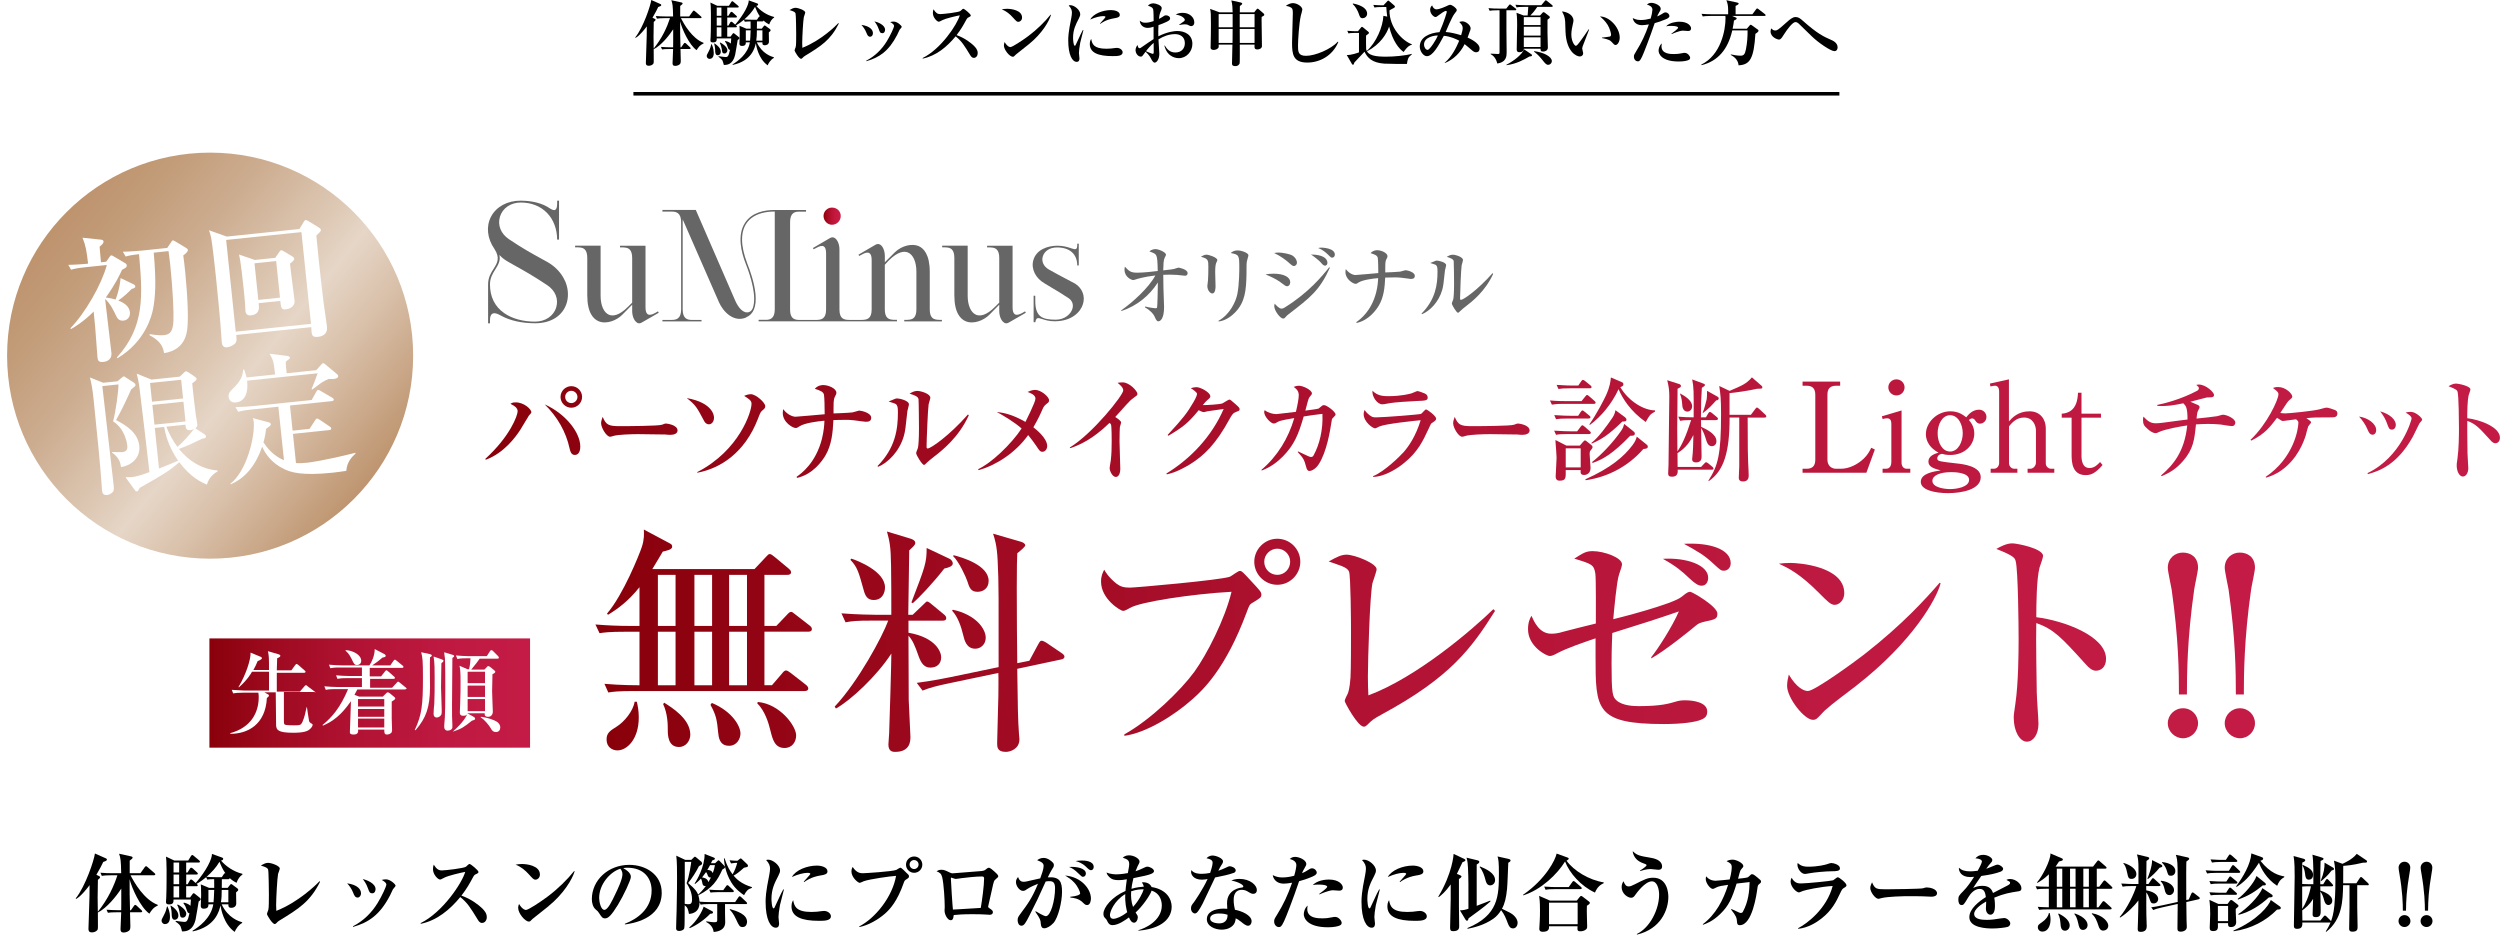 <?xml version="1.0" encoding="UTF-8"?>
<svg id="_レイヤー_2" data-name="レイヤー 2" xmlns="http://www.w3.org/2000/svg" xmlns:xlink="http://www.w3.org/1999/xlink" viewBox="0 0 704.83 263.5">
  <defs>
    <style>
      .cls-1 {
        fill: #fff;
      }

      .cls-2 {
        fill: #666;
      }

      .cls-3 {
        fill: url(#_名称未設定グラデーション_34-11);
      }

      .cls-4 {
        fill: url(#_名称未設定グラデーション_34-14);
      }

      .cls-5 {
        fill: url(#_名称未設定グラデーション_34-13);
      }

      .cls-6 {
        fill: url(#_名称未設定グラデーション_34-10);
      }

      .cls-7 {
        fill: url(#_名称未設定グラデーション_34-12);
      }

      .cls-8 {
        fill: url(#_名称未設定グラデーション_34-16);
      }

      .cls-9 {
        fill: url(#_名称未設定グラデーション_34-19);
      }

      .cls-10 {
        fill: url(#_名称未設定グラデーション_34-23);
      }

      .cls-11 {
        fill: url(#_名称未設定グラデーション_34-22);
      }

      .cls-12 {
        fill: url(#_名称未設定グラデーション_34-20);
      }

      .cls-13 {
        fill: url(#_名称未設定グラデーション_34-18);
      }

      .cls-14 {
        fill: url(#_名称未設定グラデーション_34-17);
      }

      .cls-15 {
        fill: url(#_名称未設定グラデーション_34-15);
      }

      .cls-16 {
        fill: url(#_名称未設定グラデーション_34-21);
      }

      .cls-17 {
        fill: url(#_名称未設定グラデーション_34-8);
      }

      .cls-18 {
        fill: url(#_名称未設定グラデーション_34-9);
      }

      .cls-19 {
        fill: url(#_名称未設定グラデーション_34-2);
      }

      .cls-20 {
        fill: url(#_名称未設定グラデーション_34-5);
      }

      .cls-21 {
        fill: url(#_名称未設定グラデーション_34-4);
      }

      .cls-22 {
        fill: url(#_名称未設定グラデーション_34-7);
      }

      .cls-23 {
        fill: url(#_名称未設定グラデーション_34-6);
      }

      .cls-24 {
        fill: url(#_名称未設定グラデーション_34-3);
      }

      .cls-25 {
        filter: url(#drop-shadow-2);
      }

      .cls-26 {
        filter: url(#drop-shadow-1);
      }

      .cls-27 {
        fill: url(#_名称未設定グラデーション_34);
      }

      .cls-28 {
        fill: url(#_名称未設定グラデーション_143);
        stroke: #fff;
        stroke-miterlimit: 10;
        stroke-width: 2px;
      }

      .cls-29 {
        fill: url(#_名称未設定グラデーション_5);
      }

      .cls-30 {
        fill: url(#_名称未設定グラデーション_2);
      }
    </style>
    <linearGradient id="_名称未設定グラデーション_34" data-name="名称未設定グラデーション 34" x1="167.86" y1="180.63" x2="635.75" y2="180.63" gradientUnits="userSpaceOnUse">
      <stop offset="0" stop-color="#88000a"/>
      <stop offset=".21" stop-color="#9d091f"/>
      <stop offset=".48" stop-color="#b21334"/>
      <stop offset=".74" stop-color="#be1940"/>
      <stop offset="1" stop-color="#c31b45"/>
    </linearGradient>
    <linearGradient id="_名称未設定グラデーション_34-2" data-name="名称未設定グラデーション 34" x1="136.82" y1="122.72" x2="704.83" y2="122.72" xlink:href="#_名称未設定グラデーション_34"/>
    <linearGradient id="_名称未設定グラデーション_34-3" data-name="名称未設定グラデーション 34" x1="136.82" y1="122.72" x2="704.83" y2="122.72" xlink:href="#_名称未設定グラデーション_34"/>
    <linearGradient id="_名称未設定グラデーション_34-4" data-name="名称未設定グラデーション 34" x1="136.82" y1="122.72" x2="704.83" y2="122.72" xlink:href="#_名称未設定グラデーション_34"/>
    <linearGradient id="_名称未設定グラデーション_34-5" data-name="名称未設定グラデーション 34" x1="136.82" y1="122.72" x2="704.83" y2="122.72" xlink:href="#_名称未設定グラデーション_34"/>
    <linearGradient id="_名称未設定グラデーション_34-6" data-name="名称未設定グラデーション 34" x1="136.82" y1="122.72" x2="704.83" y2="122.72" xlink:href="#_名称未設定グラデーション_34"/>
    <linearGradient id="_名称未設定グラデーション_34-7" data-name="名称未設定グラデーション 34" x1="136.82" y1="122.72" x2="704.83" y2="122.72" xlink:href="#_名称未設定グラデーション_34"/>
    <linearGradient id="_名称未設定グラデーション_34-8" data-name="名称未設定グラデーション 34" x1="136.82" y1="122.72" x2="704.83" y2="122.72" xlink:href="#_名称未設定グラデーション_34"/>
    <linearGradient id="_名称未設定グラデーション_34-9" data-name="名称未設定グラデーション 34" x1="136.82" y1="122.72" x2="704.83" y2="122.72" xlink:href="#_名称未設定グラデーション_34"/>
    <linearGradient id="_名称未設定グラデーション_34-10" data-name="名称未設定グラデーション 34" x1="136.82" y1="122.72" x2="704.83" y2="122.72" xlink:href="#_名称未設定グラデーション_34"/>
    <linearGradient id="_名称未設定グラデーション_34-11" data-name="名称未設定グラデーション 34" x1="136.82" y1="122.72" x2="704.83" y2="122.72" xlink:href="#_名称未設定グラデーション_34"/>
    <linearGradient id="_名称未設定グラデーション_34-12" data-name="名称未設定グラデーション 34" x1="136.82" y1="122.72" x2="704.83" y2="122.72" xlink:href="#_名称未設定グラデーション_34"/>
    <linearGradient id="_名称未設定グラデーション_34-13" data-name="名称未設定グラデーション 34" x1="136.82" y1="122.72" x2="704.83" y2="122.72" xlink:href="#_名称未設定グラデーション_34"/>
    <linearGradient id="_名称未設定グラデーション_34-14" data-name="名称未設定グラデーション 34" x1="136.82" y1="122.72" x2="704.83" y2="122.72" xlink:href="#_名称未設定グラデーション_34"/>
    <linearGradient id="_名称未設定グラデーション_34-15" data-name="名称未設定グラデーション 34" x1="136.82" y1="122.72" x2="704.83" y2="122.72" xlink:href="#_名称未設定グラデーション_34"/>
    <linearGradient id="_名称未設定グラデーション_34-16" data-name="名称未設定グラデーション 34" x1="136.82" y1="122.72" x2="704.83" y2="122.72" xlink:href="#_名称未設定グラデーション_34"/>
    <linearGradient id="_名称未設定グラデーション_34-17" data-name="名称未設定グラデーション 34" x1="136.82" y1="122.72" x2="704.83" y2="122.72" xlink:href="#_名称未設定グラデーション_34"/>
    <linearGradient id="_名称未設定グラデーション_34-18" data-name="名称未設定グラデーション 34" x1="136.82" y1="122.72" x2="704.83" y2="122.72" xlink:href="#_名称未設定グラデーション_34"/>
    <linearGradient id="_名称未設定グラデーション_34-19" data-name="名称未設定グラデーション 34" x1="136.82" y1="122.72" x2="704.83" y2="122.72" xlink:href="#_名称未設定グラデーション_34"/>
    <linearGradient id="_名称未設定グラデーション_34-20" data-name="名称未設定グラデーション 34" x1="136.82" y1="122.72" x2="704.83" y2="122.72" xlink:href="#_名称未設定グラデーション_34"/>
    <linearGradient id="_名称未設定グラデーション_34-21" data-name="名称未設定グラデーション 34" x1="136.82" y1="122.72" x2="704.83" y2="122.72" xlink:href="#_名称未設定グラデーション_34"/>
    <linearGradient id="_名称未設定グラデーション_34-22" data-name="名称未設定グラデーション 34" x1="136.82" y1="122.72" x2="704.83" y2="122.72" xlink:href="#_名称未設定グラデーション_34"/>
    <linearGradient id="_名称未設定グラデーション_34-23" data-name="名称未設定グラデーション 34" x1="136.82" y1="122.72" x2="704.83" y2="122.72" xlink:href="#_名称未設定グラデーション_34"/>
    <linearGradient id="_名称未設定グラデーション_143" data-name="名称未設定グラデーション 143" x1="18.26" y1="58.87" x2="100.62" y2="141.23" gradientTransform="translate(-10.26 6.93) rotate(-5.96)" gradientUnits="userSpaceOnUse">
      <stop offset="0" stop-color="#bd936d"/>
      <stop offset=".11" stop-color="#c19a76"/>
      <stop offset=".3" stop-color="#ccac8f"/>
      <stop offset=".53" stop-color="#dfcbb8"/>
      <stop offset=".6" stop-color="#e6d6c7"/>
      <stop offset=".73" stop-color="#dac2ac"/>
      <stop offset="1" stop-color="#bd936d"/>
    </linearGradient>
    <filter id="drop-shadow-1" filterUnits="userSpaceOnUse">
      <feOffset dx="0" dy="0"/>
      <feGaussianBlur result="blur" stdDeviation="4"/>
      <feFlood flood-color="#51172c" flood-opacity=".8"/>
      <feComposite in2="blur" operator="in"/>
      <feComposite in="SourceGraphic"/>
    </filter>
    <filter id="drop-shadow-2" filterUnits="userSpaceOnUse">
      <feOffset dx="0" dy="0"/>
      <feGaussianBlur result="blur-2" stdDeviation="4"/>
      <feFlood flood-color="#51172c" flood-opacity=".8"/>
      <feComposite in2="blur-2" operator="in"/>
      <feComposite in="SourceGraphic"/>
    </filter>
    <linearGradient id="_名称未設定グラデーション_2" data-name="名称未設定グラデーション 2" x1="232.19" y1="60.94" x2="237.03" y2="60.94" gradientUnits="userSpaceOnUse">
      <stop offset="0" stop-color="#90000a"/>
      <stop offset=".21" stop-color="#a5091f"/>
      <stop offset=".48" stop-color="#ba1334"/>
      <stop offset=".74" stop-color="#c61940"/>
      <stop offset="1" stop-color="#cb1b45"/>
    </linearGradient>
    <linearGradient id="_名称未設定グラデーション_5" data-name="名称未設定グラデーション 5" x1="58.06" y1="-2431.5" x2="148.91" y2="-2431.5" gradientTransform="translate(0 -2236.11) scale(1 -1)" gradientUnits="userSpaceOnUse">
      <stop offset="0" stop-color="#88000a"/>
      <stop offset=".21" stop-color="#9e0a20"/>
      <stop offset=".48" stop-color="#b21334"/>
      <stop offset=".74" stop-color="#bf1941"/>
      <stop offset="1" stop-color="#c31b45"/>
    </linearGradient>
  </defs>
  <g id="_レイヤー_1-2" data-name="レイヤー 1">
    <g>
      <path class="cls-27" d="M170.39,192.79c4.57,.41,9.29,.41,9.9,.41v-15.09h-3.89c-4.78,0-6.08,.21-7.37,.41l-1.16-2.46c3.28,.27,6.49,.41,9.76,.41h2.66v-10.92c-3.21,4.03-6.28,6.21-8.88,7.78l-.27-.34c4.51-5.19,9.15-16.73,9.83-18.84s.61-3.55,.55-4.85l7.44,3.96c.27,.14,.55,.34,.55,.89,0,.82-1.57,1.09-2.66,1.37-.61,1.09-.89,1.5-2.94,4.92h28.81l3.21-3.41c.48-.55,.75-.82,1.09-.82s.61,.21,1.3,.75l4.03,3.34c.21,.21,.68,.55,.68,1.02,0,.68-.68,.75-1.02,.75h-6.49v14.4h3.35l3-3.14c.48-.54,.82-.82,1.16-.82,.27,0,.48,.14,1.23,.75l3.96,3.07c.27,.21,.68,.55,.68,1.02,0,.68-.68,.75-1.09,.75h-12.29v15.09h2.12l2.87-3.34c.41-.55,.75-.82,1.09-.82s.75,.27,1.3,.68l4.3,3.35c.27,.2,.68,.61,.68,1.02,0,.68-.68,.75-1.02,.75h-47.99c-4.71,0-6.08,.2-7.37,.41l-1.09-2.46Zm9.15,5.05c.27,1.16,.55,2.53,.55,4.44,0,6.14-3.34,9.28-6.01,9.28-1.43,0-3.07-.89-3.07-3.07,0-1.84,.96-2.46,2.93-3.69,2.05-1.3,4.57-4.3,4.98-6.96h.61Zm5.94-35.77v14.4h4.98v-14.4h-4.98Zm0,16.04v15.09h4.98v-15.09h-4.98Zm1.77,20c2.05,1.3,7.37,4.51,7.37,9.01,0,1.64-1.16,3.48-3.21,3.48-3.14,0-3.14-3.55-3.14-4.78,0-1.43,0-4.51-1.3-7.3l.27-.41Zm8.53-36.04v14.4h4.98v-14.4h-4.98Zm0,16.04v15.09h4.98v-15.09h-4.98Zm4.92,20.07c5.87,2.46,8.06,6.62,8.06,8.6,0,1.5-1.02,3.48-3.21,3.48-2.73,0-2.94-2.46-3.07-3.69-.34-3.55-.55-4.92-2.18-7.85l.41-.55Zm4.85-36.11v14.4h5.05v-14.4h-5.05Zm0,16.04v15.09h5.05v-15.09h-5.05Zm8.12,19.8c6.21,.55,10.79,6.76,10.79,9.42,0,1.78-1.09,3.55-3.28,3.55-2.73,0-3.35-2.39-3.96-4.85-.55-2.32-1.57-5.6-3.75-7.78l.21-.34Z"/>
      <path class="cls-27" d="M245.76,174.97c-4.17,0-5.67,.14-7.37,.48l-1.16-2.53c4.17,.34,9.01,.41,9.76,.41h4.3c0-2.18,0-11.81-.07-13.79-.07-5.46-.41-6.96-1.16-9.69l6.76,2.05c.41,.14,1.23,.48,1.23,1.16s-.89,1.3-1.71,2.12c0,2.87-.27,15.56-.27,18.16h1.23l3-2.87c.34-.34,.89-.89,1.02-.89,.34,0,.68,.21,1.3,.75l3.48,2.87c.34,.27,.68,.62,.68,1.03,0,.68-.55,.75-1.02,.75h-9.63v3.41c7.85,1.37,9.22,5.53,9.22,6.89,0,1.98-1.3,2.94-3.07,2.94s-2.59-1.37-3.21-3c-1.23-3.48-1.71-4.57-2.94-6.01,0,1.71,.07,17.68,.07,18.16,.07,1.64,.48,9.9,.48,10.31,0,1.16,0,4.3-4.3,4.3-.55,0-1.91,0-1.91-2.05,0-.55,.21-2.73,.21-3.21,.21-6.55,.55-17.48,.55-18.57,0-.89,.07-3,.07-3.89-4.16,6.42-11.54,13.24-15.63,15.5l-.34-.55c6.62-7.03,13.45-19.73,15.09-24.24h-4.64Zm-5.74-17.48c1.71,.55,9.49,3.55,9.49,8.12,0,1.3-.61,3.55-3.21,3.55-1.78,0-2.39-1.23-2.8-2.8-1.43-5.12-1.78-6.49-3.75-8.53l.27-.34Zm27.58,0c.75,.34,1.02,.96,1.02,1.37,0,.75-1.09,1.16-2.39,1.43-3.28,4.23-7.3,8.4-8.87,9.76l-.41-.2c3.89-10.1,4.3-11.2,4.3-15.36l6.35,3Zm22.6,28.81l2.46-4.57c.55-.96,.61-1.09,1.09-1.09,.27,0,1.02,.41,1.23,.55l4.23,2.87c.61,.41,.89,.68,.89,1.09,0,.48-.48,.68-.82,.75l-12.49,2.66c.14,10.79,.21,14.47,.48,18.16,.07,.75,.14,1.37,.14,1.71,0,2.73-2.59,3.55-3.82,3.55-2.46,0-2.46-1.37-2.46-2.53,0-2.05,.34-11.33,.34-13.24,0-1.71,.07-4.78,0-6.49l-14.27,3c-3.21,.68-5.05,1.16-7.1,1.98l-1.64-2.18c1.43-.21,4.37-.55,9.63-1.64l13.45-2.8c0-17.89,.07-23.96-.27-30.04-.21-4.37-.82-6.14-1.3-7.58l7.78,2.25c.75,.2,1.3,.61,1.3,1.02s-1.16,1.37-2.25,2.25c-.07,1.84-.14,3.55-.14,9.76,0,7.85,.07,16.11,.14,21.23l3.41-.68Zm-21.57-14.4c6.55,1.43,9.28,5.39,9.28,7.92,0,1.84-1.43,3.07-2.94,3.07-2.53,0-3.07-2.46-3.41-3.82-.55-2.39-1.57-5.32-3.14-6.89l.21-.27Zm.27-15.36c2.39,.61,9.83,2.8,9.83,7.24,0,2.12-1.57,3.07-3.14,3.07-1.91,0-2.32-1.23-2.87-3-.41-1.23-2.32-5.46-4.03-7.1l.21-.21Z"/>
      <path class="cls-27" d="M316.97,207.05c7.51-4.16,15.97-12.49,19.73-17.61,3.55-4.92,8.6-14.75,10.51-22.6-10.99,.61-25.67,2.8-28.67,4.57-.48,.27-1.37,.82-1.91,.82-.68,0-6.21-3.28-6.21-8.26,0-1.64,.48-2.53,.89-3.35,.41,.68,1.16,2.05,3.41,3.89,1.09,.82,1.98,1.16,3.82,1.16,1.57,0,25.53-2.12,28.2-3.07,.48-.2,2.32-1.64,2.8-1.64,.55,0,.82,.27,3.21,2.87,2.53,2.73,2.87,3.07,2.87,3.82s-.27,.96-2.66,2.39c-.68,.41-.75,.61-1.57,2.8-5.73,15.36-11.95,21.44-15.22,24.3-5.12,4.57-13.04,9.49-19.18,10.31v-.41Zm49.63-48.67c0,3.55-2.94,6.49-6.49,6.49s-6.49-2.94-6.49-6.49,2.94-6.49,6.49-6.49,6.49,2.87,6.49,6.49Zm-10.17,0c0,2.05,1.64,3.69,3.69,3.69s3.62-1.71,3.62-3.69c0-2.12-1.71-3.69-3.62-3.69s-3.69,1.57-3.69,3.69Z"/>
      <path class="cls-27" d="M389.62,201.39c-2.46,1.3-2.94,1.78-4.03,2.87-.61,.61-.89,.61-1.09,.61-1.71,0-5.39-6.83-5.39-7.24s.75-1.84,.89-2.12c.55-1.5,.68-3.69,.75-4.51,.14-2.18,.14-10.58,.14-13.18,0-2.05-.07-15.36-.55-16.66-.27-.61-.75-1.02-2.05-1.57-.41-.14-3-1.09-3.69-1.3,2.39-1.3,3.55-1.91,5.05-1.91,2.25,0,8.46,2.46,8.46,4.1,0,.62-1.02,3.35-1.16,3.89-.75,3.41-1.3,21.57-1.3,26.35,0,2.32,.07,3.82,.14,5.33,13.72-5.12,29.35-18.57,35.23-24.3l.48,.48c-6.62,10.51-12.56,18.71-31.88,29.15Z"/>
      <path class="cls-27" d="M480.97,175.17c-1.77,.41-2.12,.61-2.8,1.16-.68,.62-8.74,7.17-12.63,9.29v-.34c1.78-2.18,5.94-8.6,7.78-12.9-6.49,2.25-10.92,3.62-18.77,6.08,0,.68-.2,4.1-.2,8.53,0,8.67,.27,9.42,1.37,10.45,1.71,1.57,4.98,1.64,6.35,1.64,6.35,0,8.53-.75,10.24-1.23,1.09-.34,1.78-.41,2.8-.41,2.25,0,6.21,.54,6.21,3.14,0,1.09-.34,1.77-1.71,2.32-1.57,.68-5.33,1.23-10.45,1.23-19.32,0-19.32-4.1-19.32-19.12v-5.05c-3.62,1.23-7.99,2.73-10.72,4.16-1.23,.68-1.71,.82-2.18,.82-1.02,0-6.14-2.73-6.14-7.51,0-1.98,.48-2.94,.96-3.82,.82,1.78,2.25,5.05,5.6,5.05,.68,0,1.91-.07,3.34-.55,1.43-.41,7.85-1.98,9.22-2.32,0-2.32,.07-12.63-.14-14.06-.41-2.53-.96-2.73-5.94-4.23,2.46-1.57,3.28-2.12,5.19-2.12,3.21,0,8.26,1.84,8.26,3.69,0,.41-.21,1.16-.82,2.87-.68,1.84-1.43,10.24-1.64,12.63,.96-.21,16.86-4.23,19.32-6.35,1.64-1.37,1.98-1.37,2.39-1.37,.55,0,7.65,4.1,7.65,6.14,0,1.43-.55,1.64-3.21,2.18Zm-1.23-10.04c-.89,0-1.84-.55-3.48-2.12-2.12-1.98-3.55-3.28-7.44-5.46,6.55-.41,12.77,1.71,12.77,5.33,0,1.09-.55,2.25-1.84,2.25Zm6.28-4.23c-.75,0-.96-.14-2.66-1.71-3-2.8-4.44-3.55-8.6-5.87,7.24-.41,13.18,1.5,13.18,5.46,0,1.43-1.02,2.12-1.91,2.12Z"/>
      <path class="cls-27" d="M517.29,170.53c-1.16,0-2.05-.96-4.37-3.28-5.6-5.67-8.94-7.17-11.4-8.33,1.23-.14,2.05-.21,3.35-.21,2.32,0,15.09,.96,15.09,8.53,0,2.12-1.57,3.28-2.66,3.28Zm6.14,22.73c-2.53,1.98-6.62,4.92-8.94,7.03-.41,.34-1.98,2.18-2.39,2.39-.34,.21-.68,.27-.96,.27-2.46,0-7.3-6.21-7.3-9.56,0-1.16,.27-2.32,.48-3.21,2.18,3.69,4.23,4.64,5.39,4.64,1.91,0,13.31-8.33,15.77-10.24,11.13-8.67,17.68-16.04,21.37-20.28l.27,.14c-1.09,4.37-7.92,16.52-23.69,28.81Z"/>
      <path class="cls-27" d="M590.96,189.1c-1.09,0-1.98-.75-2.94-1.84-7.1-7.85-9.01-9.83-13.93-11.61-.14,4.23,.14,19.18,.14,19.59,0,1.37,.48,7.58,.48,8.81,0,2.94-1.43,5.05-3.28,5.05-1.98,0-3.69-2.94-3.69-6.69,0-.75,0-1.02,.48-4.16,.82-5.6,.89-14.06,.89-18.16,0-3.48-.14-19.32-.82-21.85-.21-.89-.41-1.5-5.46-3.48,1.09-.61,2.8-1.57,4.51-1.57,1.3,0,8.67,1.43,8.67,3.55,0,.54-.89,2.87-1.02,3.34-.82,3.35-.89,10.24-.89,13.93,7.78,.96,19.66,5.32,19.66,11.74,0,2.46-1.57,3.34-2.8,3.34Z"/>
      <path class="cls-27" d="M614.31,195.79c0-6.21-.07-15.5-2.05-29.56-.14-.89-1.09-5.19-1.09-6.14,0-2.73,2.05-4.3,4.23-4.3,2.05,0,4.3,1.09,4.3,4.3,0,.89-.96,5.12-1.09,6.14-1.98,13.79-2.05,24.03-2.05,29.56h-2.25Zm5.39,8.12c0,2.32-1.91,4.23-4.23,4.23s-4.3-1.91-4.3-4.23,1.91-4.23,4.3-4.23,4.23,1.91,4.23,4.23Z"/>
      <path class="cls-27" d="M630.36,195.79c0-6.21-.07-15.5-2.05-29.56-.14-.89-1.09-5.19-1.09-6.14,0-2.73,2.05-4.3,4.23-4.3,2.05,0,4.3,1.09,4.3,4.3,0,.89-.96,5.12-1.09,6.14-1.98,13.79-2.05,24.03-2.05,29.56h-2.25Zm5.39,8.12c0,2.32-1.91,4.23-4.23,4.23s-4.3-1.91-4.3-4.23,1.91-4.23,4.3-4.23,4.23,1.91,4.23,4.23Z"/>
    </g>
    <g>
      <path class="cls-19" d="M136.82,129.38c7.07-6.46,9.12-12.29,9.12-13.44,0-.99-1.02-1.6-2.02-2.08,.32-.22,.54-.42,1.47-.42,2.37,0,4.42,1.95,4.42,2.78,0,.22-.29,.48-.7,.96-.13,.13-2.05,3.46-2.46,4.06-1.22,1.86-4.48,6.46-9.7,8.38l-.13-.26Zm26.78-3.49c0,.38,0,2.37-1.57,2.37-1.02,0-1.28-1.09-1.44-1.82-1.02-4.74-3.52-9.02-7.01-12.42,5.76,2.56,10.02,7.84,10.02,11.87Zm.51-13.98c0,1.66-1.38,3.04-3.04,3.04s-3.04-1.38-3.04-3.04,1.38-3.04,3.04-3.04,3.04,1.34,3.04,3.04Zm-4.77,0c0,.96,.77,1.73,1.73,1.73s1.73-.8,1.73-1.73c0-.99-.83-1.73-1.73-1.73s-1.73,.71-1.73,1.73Z"/>
      <path class="cls-24" d="M189.19,122.6c-.44,0-1.12-.03-1.66-.1-.52-.03-7.16-.1-7.62-.1-1.58,0-5.74,.1-6.99,.51-.49,.16-.71,.22-.92,.22-1.01,0-2.53-2.53-2.53-3.81,0-.42,.11-.96,.44-1.79,.95,2.24,1.6,2.62,4.84,2.62,1.58,0,11.02-.03,11.94-.42,.41-.16,.73-.32,1.09-.32,.05,0,3.24,.29,3.24,1.98,0,.54-.52,1.18-1.82,1.18Z"/>
      <path class="cls-21" d="M199.86,119.62c-.77,0-1.15-.54-1.38-.99-2.02-3.81-2.34-4.42-4.86-6.4,7.68,1.38,7.68,5.25,7.68,5.54,0,1.09-.64,1.86-1.44,1.86Zm15.13-3.94c-.54,.45-.64,.64-1.31,2.4-3.68,9.54-10.53,13.98-17.09,15.2v-.19c11.78-6.05,15.29-16.93,15.29-19.23,0-.93-.61-1.31-2.08-2.24,.61-.29,1.25-.48,1.92-.48,1.31,0,4.03,2.3,4.03,3.39,0,.51-.26,.74-.77,1.15Z"/>
      <path class="cls-20" d="M244.14,118.92c-.26,0-2.88-.35-3.3-.42-.96-.13-1.63-.13-2.62-.13-1.57,0-2.56,.06-3.26,.06-.16,3.46-.48,6.98-2.24,9.98-.93,1.57-3.52,5.31-8.03,6.33l-.1-.32c1.38-.96,5.38-3.87,7.14-10.69,.54-2.18,.67-3.97,.7-5.12-1.86,.16-5.6,.64-7.01,1.57-.67,.45-.74,.48-1.15,.48-.74,0-3.58-1.57-3.58-4.22,0-.51,.06-.77,.13-1.09,.99,1.41,2.53,2.14,3.46,2.14,.48,0,7.1-.61,8.22-.7,0-1.86-.06-4.7-.19-5.47-.16-.86-1.06-1.22-2.59-1.7,.86-1.02,2.08-1.06,2.34-1.06,1.6,0,3.74,1.02,3.74,2.14,0,.35-.13,.64-.29,.9-.35,.67-.51,.93-.51,3.26v1.7c1.5-.06,3.87-.13,5.34-.29,.32-.03,1.66-.51,1.92-.51,.51,0,3.36,.61,3.36,2.02,0,1.06-.86,1.12-1.47,1.12Z"/>
      <path class="cls-23" d="M255.83,115.82c-.54,5.05-.61,5.63-.99,7.04-1.25,4.42-4.51,7.62-7.26,8.74l-.19-.19c5.06-5.12,5.76-10.43,5.76-15.1,0-1.47-.1-2.02-.61-2.4-.19-.16-1.73-.61-2.02-.71,.29-.13,1.6-.67,1.86-.77,.19-.1,.42-.1,.58-.1,.64,0,3.3,.61,3.3,1.66,0,.29-.38,1.54-.42,1.82Zm7.36,13.05c-.42,.32-1.44,1.12-2.34,2.02-.1,.1-.22,.19-.35,.19-.48,0-2.21-2.75-2.21-3.36,0-.26,.48-1.25,.51-1.47,.13-.58,.29-2.24,.29-5.6,0-.86-.06-7.71-.13-8.13-.13-.74-1.15-1.12-2.53-1.54,.61-.35,1.31-.77,2.18-.77,1.02,0,3.68,.8,3.68,1.92,0,.29-.42,1.57-.48,1.86-.22,1.28-.58,10.33-.58,11.94,0,.35,.1,.51,.32,.51,.86,0,6.11-3.62,11.36-9.6l.22,.26c-2.88,6.3-7.52,9.89-9.95,11.78Z"/>
      <path class="cls-22" d="M295.02,113.9c-.64,.48-.9,.96-1.25,1.82-1.09,2.5-2.08,4.1-2.43,4.74,.67,.54,3.9,3.04,3.9,5.31,0,.77-.54,1.6-1.34,1.6-.67,0-.93-.42-1.66-1.54-.8-1.15-1.41-2.02-2.37-3.17-3.58,5.05-9.15,8.54-13.95,9.89l-.16-.29c3.55-1.54,9.38-7.04,12.26-11.46-2.24-1.95-4.96-3.52-7.01-4.67,2.14,.26,4.45,.74,8.1,2.82,.06-.16,2.82-5.57,2.82-6.56,0-1.09-1.44-1.6-2.24-1.89,.61-.26,1.34-.58,2.14-.58,1.63,0,3.94,1.92,3.94,2.94,0,.51-.26,.67-.74,1.02Z"/>
      <path class="cls-17" d="M319.7,112.1c-.9,.64-1.28,1.06-2.08,1.92-.51,.54-2.72,3.04-3.2,3.55,.54,.32,1.66,1.09,1.66,1.54,0,.22-.32,1.12-.35,1.31-.03,.26-.1,1.95-.1,4,0,1.25,.22,6.75,.22,7.84,0,.8-.29,2.21-1.25,2.21s-1.76-1.66-1.76-2.53c0-.32,.29-1.76,.32-2.05,.22-1.82,.26-3.62,.26-5.44,0-.64,0-4.13-.19-4.77q-.06-.19-.42-.45c-4.86,4.73-8.64,6.3-11.07,7.13l-.13-.19c6.53-4,15.07-14.78,15.07-16.1,0-.8-.86-1.54-1.6-2.14,.42-.06,.83-.13,1.41-.13,1.98,0,4.19,2.5,4.19,3.23,0,.38-.13,.48-.99,1.05Z"/>
      <path class="cls-18" d="M348.66,116.07c-.93,.29-1.31,.77-1.98,2.02-3.87,7.13-7.26,10.4-11.26,12.86-1.22,.74-3.94,2.3-6.46,2.78l-.13-.22c7.01-4.29,12.86-10.59,16.16-18.21-.74,.1-3.29,.45-4.67,.67-.16,.03-.67,.22-.9,.22-.32,0-.86-.19-1.47-.54-2.88,3.49-4.26,4.67-8.54,7.2l-.22-.22c4.35-4.7,5.54-6.24,7.3-9.28,.7-1.21,.99-1.95,.99-2.34,0-.35-1.09-1.18-1.76-1.57,.51-.16,1.06-.29,1.6-.29,1.12,0,3.9,1.47,3.9,2.56,0,.35-.06,.45-.93,1.18-.42,.38-.54,.54-1.18,1.31,.8,.06,4.74-.19,5.47-.45,.35-.13,1.7-1.09,2.02-1.09,.26,0,.42,.13,1.79,1.34,.93,.83,1.09,1.02,1.09,1.34,0,.45-.19,.51-.8,.7Z"/>
      <path class="cls-6" d="M375.73,117.89c-.22,.22-.26,.35-.42,1.54-.29,1.86-1.25,7.97-3.52,11.46-.83,1.31-2.02,1.89-2.62,1.89-.54,0-.74-.48-.9-1.06-.61-2.18-.67-2.37-2.4-4.29l.1-.16c.42,.19,2.27,1.09,2.66,1.25,.67,.29,.77,.32,.96,.32,.45,0,.61-.22,.74-.45,1.66-2.98,2.72-7.23,2.5-11.71-2.3,.26-3.65,.48-5.28,.74-1.5,5.18-2.69,8.03-5.86,11.26-1.5,1.54-3.49,3.04-5.95,3.97l-.13-.16c4.51-3.81,7.65-8.96,9.28-14.62-1.02,.16-3.9,.64-4.54,1.02-.8,.48-.9,.51-1.28,.51-.77,0-2.66-1.92-2.66-3.26,0-.16,.06-.29,.16-.51,.77,.67,2.18,1.12,3.29,1.12,.19,0,4.48-.51,5.5-.64,.48-1.98,.8-3.84,.8-4.64,0-1.12-.45-1.66-1.41-2.4,.26-.1,.77-.32,1.47-.32,1.15,0,3.65,1.22,3.65,2.14,0,.29-.1,.38-.67,1.06-.19,.26-.29,.51-.51,1.28-.1,.42-.58,2.18-.67,2.53,1.25-.16,3.49-.45,3.74-.58,.19-.1,.9-.77,1.06-.86,.13-.06,.29-.1,.51-.1,.67,0,3.2,1.82,3.2,2.62,0,.22-.06,.29-.8,1.06Z"/>
      <path class="cls-3" d="M403.6,119.33c-.16,.13-.26,.29-.93,1.76-1.44,3.07-2.88,6.3-6.85,9.47-1.6,1.31-5.22,3.81-8.7,3.9v-.22c3.23-1.28,7.78-5.82,8.64-6.81,1.38-1.57,3.36-4.38,4.77-8.96-1.92,.19-9.79,.99-11.62,1.76-.19,.1-1.02,.54-1.22,.54-.67,0-3.23-1.82-3.23-4.03,0-.35,.06-.67,.26-1.15,.26,.35,.58,.83,1.41,1.47,.74,.54,.96,.61,1.86,.61,2.11,0,12.29-.8,12.67-.99,.26-.16,1.12-1.25,1.38-1.25,.32,0,2.85,1.79,2.85,2.62,0,.42-.32,.64-1.28,1.28Zm-4.26-6.27c-1.5,.06-6.24,.35-7.58,.61-1.44,.26-1.6,.32-2.05,.32-1.5,0-2.94-2.24-2.78-3.84,1.5,1.54,3.26,1.54,4.54,1.54,3.62,0,6.11-.67,6.5-.8,.29-.06,1.41-.64,1.66-.64s1.63,.48,2.02,.67c.45,.19,.86,.51,.86,1.15,0,.83-.51,.9-3.17,.99Z"/>
      <path class="cls-7" d="M429.41,122.6c-.43,0-1.12-.03-1.66-.1-.52-.03-7.16-.1-7.62-.1-1.58,0-5.74,.1-6.99,.51-.49,.16-.71,.22-.92,.22-1.01,0-2.53-2.53-2.53-3.81,0-.42,.11-.96,.44-1.79,.95,2.24,1.61,2.62,4.84,2.62,1.58,0,11.02-.03,11.94-.42,.41-.16,.74-.32,1.09-.32,.05,0,3.24,.29,3.24,1.98,0,.54-.52,1.18-1.82,1.18Z"/>
      <path class="cls-5" d="M449.36,113.86h-8.38c-1.98,0-2.66,.1-3.46,.22l-.54-1.18c1.95,.19,4.22,.19,4.58,.19h4.32l1.06-1.31c.26-.32,.32-.42,.51-.42s.51,.29,.58,.35l1.5,1.31c.19,.19,.32,.29,.32,.51,0,.29-.26,.32-.48,.32Zm-1.34,8.51h-5.86c-1.95,0-2.66,.06-3.46,.22l-.54-1.18c1.95,.16,4.22,.19,4.58,.19h1.92l.96-1.28c.29-.38,.38-.42,.51-.42,.19,0,.45,.26,.58,.35l1.47,1.28c.19,.16,.32,.29,.32,.48,0,.29-.26,.35-.48,.35Zm-.1-4.38h-5.76c-1.95,0-2.66,.06-3.46,.19l-.51-1.15c1.92,.16,4.19,.19,4.54,.19h2.21l.7-1.06c.19-.26,.32-.45,.51-.45,.16,0,.26,.1,.58,.35l1.34,1.09c.19,.16,.32,.26,.32,.48,0,.29-.26,.35-.48,.35Zm.35,9.21c-.06,.32-.1,.48-.1,.83,0,.61,.26,3.36,.26,3.9,0,1.79-1.47,1.98-1.76,1.98-1.12,0-1.09-.64-1.02-1.38h-4.22c.03,2.21,.06,2.98-1.66,2.98-.38,0-1.18,0-1.18-1.22,0-.51,.26-4.42,.26-5.25,0-.67-.19-2.98-.29-4.32,0-.13-.03-.45-.03-.67l3.07,1.57h3.81l.83-.96c.38-.42,.42-.48,.61-.48s.29,.06,.54,.29l1.25,.99c.16,.13,.35,.32,.35,.61,0,.26-.29,.61-.7,1.12Zm-.03-17.73h-5.41c-1.95,0-2.66,.06-3.46,.19l-.51-1.15c1.92,.16,4.19,.19,4.54,.19h1.57l.8-1.18c.16-.22,.32-.42,.51-.42,.16,0,.38,.13,.61,.32l1.5,1.22c.16,.13,.32,.29,.32,.48,0,.29-.26,.35-.48,.35Zm-2.59,16.93h-4.22v5.38h4.22v-5.38Zm17.66,.19c-4.13,4.74-9.79,7.87-16.25,8.8l-.1-.26c7.17-3.2,10.88-6.43,13.28-9.6,.86-1.15,1.02-1.73,1.22-2.43l2.75,2.21c.26,.22,.35,.32,.35,.61,0,.54-.45,.58-1.25,.67Zm.67-7.62c-4.29-3.01-6.59-6.69-7.65-9.25-1.98,4.26-5.02,7.81-8.06,10.05l-.19-.1c2.11-3.01,4.19-7.07,4.74-8.29,1.09-2.43,1.25-3.94,1.34-4.96l2.94,1.25c.45,.19,.58,.32,.58,.64,0,.38-.06,.51-.86,.86,2.46,4.1,6.75,6.53,9.79,6.53v.32c-1.44,.83-1.54,1.02-2.62,2.94Zm-6.59-.13c-3.97,3.9-6.08,5.12-8.67,6.24v-.26c1.86-1.38,4.29-4.7,5.89-7.07,.58-.86,.74-1.57,.83-2.11l2.69,1.98c.19,.16,.42,.38,.42,.74,0,.48-.58,.48-1.15,.48Zm2.62,4h-.38c-4.99,5.15-7.71,6.66-10.62,7.68l-.16-.26c2.59-1.98,6.05-5.66,8.22-8.83,.61-.9,.7-1.41,.83-1.92l2.56,2.05c.26,.19,.45,.38,.45,.67,0,.61-.61,.61-.9,.61Z"/>
      <path class="cls-4" d="M483.89,118.44h-4.32c0,.29,.03,1.63,.03,1.89,1.44,.67,4.32,2.02,4.32,4.06,0,1.06-.8,1.41-1.28,1.41-1.12,0-1.47-1.25-1.6-1.7-.45-1.47-.67-2.11-1.44-3.46,.1,6.62,.13,7.65,.13,7.97,0,.58,0,1.76-1.54,1.76-.99,0-1.12-.54-1.12-.93,0-.26,.13-1.41,.16-1.63,.1-1.18,.1-1.31,.19-5.15-.86,1.76-2.11,3.62-4.48,5.09,0,.64,0,3.36,.03,3.9h6.62l.9-.96c.29-.29,.38-.38,.51-.38s.38,.16,.64,.35l1.12,.93c.16,.13,.32,.29,.32,.51,0,.29-.26,.32-.48,.32h-9.6c.03,.67,.1,1.98-1.6,1.98-.9,0-1.09-.35-1.09-.96,0-.38,.1-2.02,.1-2.37,.16-11.55,.22-18.01,.22-19.2,0-1.76-.1-2.69-.58-4.67l3.42,1.09c.29,.1,.45,.35,.45,.51,0,.32-.29,.48-.96,.8,0,1.79-.1,9.66-.1,11.26,0,.38,.03,5.41,.06,6.43,1.25-1.86,2.37-4.13,3.87-8.86-1.44,.03-2.08,.03-3.1,.22l-.54-1.18c1.44,.13,2.91,.19,4.35,.19,.03-7.58,.03-8.42-.42-10.69l3.17,1.18c.26,.1,.42,.16,.42,.38,0,.29-.29,.45-.86,.8-.16,2.21-.26,4.54-.26,8.32h1.41l.64-1.09c.06-.13,.29-.42,.48-.42s.54,.26,.67,.38l1.28,1.06c.16,.13,.32,.29,.32,.48,0,.32-.29,.35-.48,.35Zm-8.19-2.4c-.74,0-1.28-.64-1.38-1.5-.16-1.79-.19-2.18-.64-3.42v-.19c1.12,.61,3.39,1.86,3.39,3.65,0,.61-.45,1.47-1.38,1.47Zm8.16-3.17c-1.44,1.6-2.11,2.34-3.71,3.55h-.13c.54-1.22,1.12-3.78,1.15-3.87,.1-.61,.1-1.22,.1-2.37l3.04,1.7c.19,.13,.26,.26,.26,.42,0,.19-.13,.58-.7,.58Zm13.66,4.86h-4.8c0,8,.03,10.94,.26,15.23,.03,.83,.03,.93,.03,1.18,0,.8-.35,1.6-1.57,1.6s-1.22-.77-1.22-1.09c0-.38,.13-2.69,.13-3.2v-13.73h-2.72c0,9.82-1.6,14.97-5.86,17.92l-.13-.1c2.72-4.26,3.58-7.26,3.58-18.88,0-4.22-.16-5.5-.51-7.84l2.91,1.38c3.55-1.5,4.77-2.02,6.3-3.81l2.72,2.37c.1,.1,.22,.22,.22,.45,0,.38-.32,.38-1.09,.38-.32,0-.38,0-.8,.1-1.89,.45-5.5,.96-7.36,1.15v6.11h6.02l1.22-1.63c.26-.35,.35-.42,.48-.42,.1,0,.26,.03,.67,.42l1.66,1.54c.06,.06,.32,.29,.32,.51,0,.32-.29,.35-.48,.35Z"/>
      <path class="cls-15" d="M508.2,132.16h1.13c1.79,0,2.46-.95,2.46-2.57v-18.27c0-1.83-.84-2.57-2.46-2.57h-1.13v-1.16h10.6v1.16h-1.13c-1.69,0-2.46,.81-2.46,2.57v18.27c0,1.73,1.16,2.57,2.46,2.57h1.3c2.29,0,4.72-1.16,6.51-2.89,1.16-1.13,1.69-2.22,2.08-3.03l1.02,.49-2.39,6.55h-17.99v-1.13Z"/>
      <path class="cls-8" d="M530.55,117.37l5.56-1.65v14.71c0,.92,.46,1.72,1.44,1.72h1.02v1.13h-7.81v-1.13h.99c1.16,0,1.48-1.06,1.48-1.87v-10.84c0-.92-.32-1.51-1.23-1.51-.39,0-.85,.11-1.23,.21l-.21-.78Zm6.41-8.17c0,1.27-1.02,2.29-2.29,2.29s-2.29-1.02-2.29-2.29,1.06-2.25,2.29-2.25,2.29,.99,2.29,2.25Z"/>
      <path class="cls-14" d="M546.18,129.24c0,.32,.14,.53,.46,.67,.6,.28,3.98,.63,4.96,.74,1.72,.18,6.83,.74,6.83,3.87,0,3.49-5.32,4.51-9.19,4.51s-7.71-.92-7.71-3.17c0-2.39,3.56-2.92,5.6-3.24-1.9-.53-3.45-.95-3.45-2.5s1.69-2.18,2.85-2.5c-3.56-1.94-3.56-4.65-3.56-5.25,0-3.27,3.13-6.41,6.9-6.41,2.36,0,3.62,1.06,4.47,1.69,.56-.7,1.72-2.15,3.62-2.15,1.2,0,2.08,.95,2.08,2.04,0,1.2-.95,1.9-1.83,1.9-.67,0-1.06-.49-1.27-.81-.18-.28-.46-.67-.92-.67-.07,0-.49,0-.92,.46,.56,.67,1.51,1.83,1.51,3.8,0,3.2-2.64,6.05-6.79,6.05-1.13,0-1.87-.18-2.32-.32-1.06,.14-1.34,.92-1.34,1.27Zm3.87,3.87c-3.06,0-5.25,.91-5.25,2.46,0,1.87,3.38,2.32,5,2.32,1.73,0,5.35-.53,5.35-2.61s-4.08-2.18-5.1-2.18Zm-3.77-10.95c0,2.61,1.3,5.14,3.52,5.14s3.56-2.64,3.56-5.14-1.3-5.1-3.56-5.1-3.52,2.64-3.52,5.1Z"/>
      <path class="cls-13" d="M566.38,106.95v11.86c.92-1.02,2.57-2.85,5.81-2.85s4.58,2.54,4.58,4.75v9.93c0,.81,.67,1.51,1.48,1.51h.92v1.13h-7.53v-1.13h.81c.74,0,1.55-.77,1.55-1.76v-8.94c0-1.51-.84-3.73-3.34-3.73-1.8,0-3.1,.99-4.26,2.5v10.35c0,.77,.6,1.58,1.44,1.58h.92v1.13h-7.53v-1.13h.95c.84,0,1.44-.77,1.44-1.62v-20.1c0-.53-.11-1.69-1.16-1.69-.07,0-.63,.04-1.3,.21l-.14-.81,5.39-1.2Z"/>
      <path class="cls-9" d="M586.83,128.25c0,1.48,.21,3.7,2.29,3.7,1.41,0,2.32-1.02,2.96-1.69l.7,.84c-1.9,2.18-3.1,2.85-4.75,2.85-3.8,0-3.98-3.62-3.98-5.77v-10.42h-2.78v-1.13c4.33-.25,4.51-4.4,4.58-5.91h.99v5.91h5.49v1.13h-5.49v10.49Z"/>
      <path class="cls-12" d="M629.28,120.13c-.51,0-2.82-.38-3.26-.45-1.31-.13-2.5-.16-3.58-.16s-2.18,.06-3.33,.13c-.42,4.25-.7,6.97-3.68,10.37-1.73,1.98-3.52,3.2-5.98,4.22l-.19-.19c3.36-2.91,6.62-6.59,7.39-14.11-1.5,.22-6.24,1.02-8.03,1.89-.54,.26-.61,.29-.86,.29-.93,0-1.89-.83-2.27-1.18-.99-.86-1.31-1.31-1.31-2.56,0-.38,.06-.61,.13-.93,1.12,1.18,1.92,1.89,3.46,1.89,1.15,0,2.91-.29,3.23-.32,1.63-.26,4.77-.61,5.73-.74,0-3.39-.45-3.84-1.18-4.58-2.75,.58-4.7,.9-7.33,.74v-.29c1.89-.35,6.78-1.6,11.2-3.97,.29-.16,.51-.35,.51-.77,0-.26-.06-.32-.74-.9,.35-.06,.51-.1,.7-.1,2.05,0,4.32,2.21,4.32,2.94,0,.54-.48,.67-.96,.67-.74,0-.8,0-1.02,.03-1.31,.29-3.39,.9-4.7,1.22,.35,.16,1.86,.77,2.18,.93,.1,.06,.42,.22,.42,.58,0,.26-.1,.38-.35,.86-.32,.54-.38,1.09-.51,2.37,1.89-.19,5.18-.54,5.79-.67,.26-.03,1.38-.42,1.63-.42,1.15,0,3.52,1.12,3.52,2.21,0,.26-.16,.99-.9,.99Z"/>
      <path class="cls-16" d="M656.92,117.67c-4.19,0-4.35,0-6.69,.22,.54,.38,1.34,.86,1.34,1.18,0,.22-.74,.96-.8,1.12-.16,.38-.61,2.18-.7,2.53-.61,1.98-2.37,6.59-6.66,9.73-1.92,1.41-3.49,1.89-4.51,2.21l-.13-.22c7.87-5.31,9.22-13.41,9.22-15.33q0-.42-.67-.9c-.58,.06-3.36,.48-3.65,.48-.32,0-.45-.06-1.7-.9-1.89,2.5-3.42,4.54-7.26,6.43l-.22-.22c4.74-4.45,7.87-11.39,7.87-12.8,0-.45,0-.67-1.54-1.82,.42-.16,.67-.26,1.5-.26,2.08,0,3.94,1.89,3.94,2.66,0,.35-.1,.42-.77,.99-.42,.35-.67,.71-1.06,1.31-.32,.51-1.34,2.08-1.54,2.34,.32,.06,.8,.13,1.44,.13,.96,0,8-.7,9.6-1.15,1.6-.45,1.76-.48,2.05-.48,.38,0,1.79,.45,2.3,.67,.35,.16,.7,.38,.7,.93,0,1.15-.8,1.15-2.08,1.15Z"/>
      <path class="cls-11" d="M669.92,121.25c0,.83-.45,1.31-1.02,1.31-.8,0-1.12-.77-1.47-1.6-.51-1.21-1.41-2.53-2.34-3.52,2.53,.35,4.83,2.02,4.83,3.81Zm-2.43,12.13c9.5-4.54,12.42-15.01,12.42-15.39,0-.64-.99-1.28-1.7-1.66,.38-.13,.86-.22,1.44-.22,1.47,0,3.23,1.73,3.23,2.18,0,.19-.06,.26-.7,.99-.16,.19-1.57,3.2-1.89,3.78-4.35,7.87-9.41,9.73-12.73,10.62l-.06-.29Zm7.97-13.6c0,.61-.32,1.34-1.09,1.34s-.9-.38-1.41-1.79c-.32-.9-.86-2.02-1.92-3.36,2.91,.8,4.42,2.46,4.42,3.81Z"/>
      <path class="cls-10" d="M703.52,124.97c-.51,0-.93-.35-1.38-.86-3.33-3.68-4.22-4.61-6.53-5.44-.06,1.98,.06,8.99,.06,9.18,0,.64,.22,3.55,.22,4.13,0,1.38-.67,2.37-1.54,2.37-.93,0-1.73-1.38-1.73-3.14,0-.35,0-.48,.22-1.95,.38-2.62,.42-6.59,.42-8.51,0-1.63-.06-9.06-.38-10.24-.1-.42-.19-.7-2.56-1.63,.51-.29,1.31-.74,2.11-.74,.61,0,4.06,.67,4.06,1.66,0,.26-.42,1.34-.48,1.57-.38,1.57-.42,4.8-.42,6.53,3.65,.45,9.22,2.5,9.22,5.5,0,1.15-.74,1.57-1.31,1.57Z"/>
    </g>
    <circle class="cls-28" cx="59.24" cy="100.27" r="58.24"/>
    <g class="cls-26">
      <path class="cls-1" d="M33.14,107.48l1.13-.96c.11-.09,.5-.4,.61-.41,.15-.02,.36,.15,.61,.32l2.22,1.42c.21,.13,.47,.41,.49,.64,.02,.23-.11,.43-.43,.66-.25,.18-.53,.4-.81,.66-.74,1.76-2.93,6.4-4.24,8.61,3.12,1.63,6.17,3.69,6.55,7.29,.36,3.45-2.37,5.58-5.16,5.98-.15-1.1-.38-2.57-2.54-4.11l-.02-.15c.73,.04,2.65,.07,2.92,.04,1.1-.12,1.54-.7,1.42-1.8-.21-2.05-1.39-5.3-4.01-6.86,.78-2.8,1.54-8.78,1.52-10.43l-4.55,.48c.46,4.43,2.76,23.89,3.18,27.87,.09,.87,.12,1.56-.18,1.93-.41,.5-1.14,.85-1.59,.89-1.1,.11-1.41-.31-1.53-1.49-.04-.38-.08-1.18-.11-1.79-.4-5.63-1.13-12.99-2.25-23.79-.3-2.92-.63-4.53-1.02-6.06l3.76,1.49,4.06-.42Zm28.21,25.42c-.25,.14-2.36,1.24-3.02,3.73-1.24-.52-4.45-1.87-7.79-6.32-2.91,2.57-4.97,3.74-11.13,7.22-.13,.24-.36,.61-.42,.74-.07,.08-.2,.25-.43,.27-.19,.02-.4-.11-.58-.4l-2.6-3.6c.62,.01,1.23,.03,1.91-.05,.99-.1,2.44-.48,4.84-1.39-.32-3.11-2.77-23.59-2.9-24.49-.21-1.28-.38-2.14-.69-3.26l4.16,1.67,7.96-.83,1.12-1.04c.28-.26,.42-.43,.61-.45,.23-.02,.51,.14,.72,.27l1.77,1.2c.17,.14,.54,.4,.56,.63,.03,.27-.32,.61-1.25,1.28,.09,1.22,.79,7.2,.97,8.56,.02,.19,.42,2.56,.46,2.9,.05,.49-.03,.84-.56,1.21l2.59,1.68c.29,.2,.42,.38,.44,.57,.04,.42-.18,.52-1.12,.69-2.26,1.12-4.41,2.15-6.52,2.87,2.69,3.4,6.54,5.76,10.87,6.07l.03,.26Zm-19.04-24.92l.55,5.27,8.76-.91-.55-5.27-8.76,.91Zm.65,6.18l.58,5.57,8.76-.91-.58-5.57-8.76,.91Zm1.87,17.93c1.59-.59,4.63-1.86,5.4-2.21-1.99-2.86-3.39-6.08-3.94-9.51l-2.65,.28,1.19,11.45Zm2.07-11.79c.88,2.21,1.83,3.91,3.12,5.69,1.73-1.44,3.3-3.29,4.68-5.05-.32,.19-.7,.3-1.08,.34-1.36,.14-1.3-1.09-1.31-1.55l-5.42,.57Z"/>
      <path class="cls-1" d="M94,106.84c-.46,.05-1.11,0-1.34-.01-.59,.25-1.46,.65-2.39,1.32-1.88,1.42-2.09,1.6-2.31,1.7l-.13-.14c.67-1.64,1.07-2.6,1.72-4.47l-19.9,2.08c.37,2.8-.27,5.85-3.15,6.15-1.29,.13-1.95-.68-2.04-1.55-.12-1.1,.58-1.75,1.04-2.18,2.55-2.37,2.95-4.03,3.06-5.53l.27-.03c.22,.63,.43,1.22,.69,2.23l8.04-.84c-.4-3.79-.63-4.23-1.57-5.85l5.13,.65c.27,.05,.6,.24,.62,.47,.02,.23-.15,.36-.37,.5-.25,.18-.39,.27-.78,.62-.02,.5-.05,.58,.03,1.34l.2,1.93,8.34-.87,1.48-1.65c.14-.17,.24-.29,.43-.31,.19-.02,.44,.15,.56,.25l3.19,2.66c.25,.21,.5,.37,.53,.71,.07,.68-1.14,.81-1.33,.83Zm3.62,25.91c-1.17,.16-2.23,.35-3.89,.52-8.79,.92-11.82-.15-13.64-1.03-3.39-1.64-5.22-4.09-6.18-6.33-2.08,6.16-5.55,9.24-8.82,10.62l-.17-.14c4.76-3.64,7.01-13.61,6.61-17.48-.06-.53-.12-.75-.26-1.04l4.65,1.24c.24,.05,.41,.3,.43,.49,.03,.3-.11,.43-1.32,1.29-.12,1.01-.3,2.25-.75,3.83,1.92,2.94,4.01,4.26,5.78,5.03l-1.58-15.09-7.24,.76c-2.65,.28-3.36,.46-4.07,.69l-.79-1.33c1.84-.04,3.62-.15,5.45-.34l16.04-1.67,1.29-2.32c.23-.37,.29-.49,.52-.51,.15-.02,.23-.02,.76,.3l3.18,1.85c.2,.09,.45,.3,.48,.52,.04,.38-.34,.46-.56,.48l-11.79,1.23,.74,7.09,4.78-.5,1.55-2.38c.29-.49,.33-.49,.56-.52,.15-.02,.31,.04,.72,.31l2.85,1.92c.16,.1,.41,.3,.44,.53,.04,.38-.34,.46-.53,.48l-10.27,1.07,.86,8.23c1.04,.08,2.15,0,3.06-.09,.8-.08,5.22-.66,13.7-2.81l.02,.23c-.94,.87-2.41,2.25-2.6,4.87Z"/>
    </g>
    <g class="cls-25">
      <path class="cls-1" d="M37.11,81.49c-.74,.74-2.09,2.09-3.76,3.24,1.83,.71,3.11,1.71,3.28,3.33,.14,1.35-.78,2.23-1.79,2.33-1.28,.13-1.79-.63-2.19-1.53-.5-1.08-1.56-3.32-3.02-4.57,.29,2.39,1.55,13.01,1.78,15.17,.23,2.24-1.81,2.53-2.23,2.58-1.54,.16-1.62-.53-1.71-1.42-.13-1.28-.5-7.02-.62-8.18-.08-.73-.37-3.95-.44-4.6-3.04,3.01-5.37,4.35-6.36,4.92l-.22-.21c4.17-4.23,8.83-12.37,10.29-17.84l-5.95,.62c-2.36,.25-3.2,.45-4.15,.71l-.77-1.37c2.26-.04,4.55-.24,4.86-.27l.73-.08c-.47-3.74-.64-5.01-1.58-7.3l5.25,.55c.24,.01,.64,.13,.68,.52,.05,.46-.45,.94-1.1,1.44,.02,.58,.35,4.1,.38,4.41l1.47-.15,.95-1.35c.1-.13,.27-.42,.46-.44,.19-.02,.44,.11,.65,.25l3.37,1.99c.17,.1,.34,.24,.37,.58,.06,.58-.58,.84-1.32,1.23-.61,1.31-1.78,3.9-4.58,7.82,1.11,.16,1.99,.34,2.76,.57,1.13-3.01,1.28-4.94,1.4-6.05l3.74,1.8c.21,.1,.38,.27,.41,.54,.04,.43-.48,.6-1.06,.74Zm14.56-9.45c.79,5.66,1.42,14.35,1.27,18.55-.07,2.7-.23,7.92-6.68,8.98-.37-2.77-2.13-3.96-4.12-5.08l.05-.28c2.5,.4,3.71,.32,4.13,.27,1.74-.18,2.45-1.23,2.58-4.06,.11-2.28-.17-8.7-.89-15.62-.14-1.35-.27-2.2-.5-4.01l-4.17,.44c.75,8.28,.46,12.61-.21,16-.31,1.52-1.99,9-10.05,13.79l-.11-.26c7.99-8.81,7.21-17.79,6.23-29.1-2.28,.24-3.23,.49-3.76,.67l-.81-1.36c2.38-.05,5.13-.3,5.55-.34l6.96-.73,1.05-1.52c.17-.25,.29-.58,.56-.61,.15-.02,.53,.22,.65,.28l3.04,1.83c.21,.13,.5,.3,.53,.61,.05,.46-.71,1.09-1.32,1.54Z"/>
      <path class="cls-1" d="M84.42,64.56l1.23-2.04c.17-.29,.3-.46,.54-.48,.23-.02,.61,.21,.73,.27l2.97,1.84c.33,.2,.55,.41,.58,.68,.04,.35-.43,.79-1.28,1.58,.16,1.55,.36,3.87,.65,6.65,.44,4.21,.92,8.38,1.43,12.59,.14,1,.81,5.46,.9,6.35,.07,.66,.28,2.67-2.58,2.97-1.58,.17-1.67-.61-1.75-1.46-.05-.46-.04-.78-.09-1.28l-21.14,2.21,.06,.62c.08,.81,.02,1.33-.36,1.76-.49,.56-1.57,1.02-2.31,1.1-1.31,.14-1.43-1.02-1.48-1.49-.08-.77-.29-4.27-.36-4.96-.08-1.16-.64-7.28-1.26-13.23-.26-2.51-.99-9.12-1.37-11.23-.16-.8-.45-1.67-.61-2.09l5.03,1.78,20.49-2.14Zm-20.66,3.09l2.7,25.86,21.22-2.21-2.7-25.86-21.22,2.21Zm13.85,5.04l1.12-1.64c.17-.25,.34-.46,.54-.49s.48,.14,.65,.24l2.54,1.53c.25,.13,.47,.34,.5,.65,.03,.31-.43,.75-1.19,1.34,.13,1.67,1.14,9.02,1.29,10.53,.12,1.16-.9,2.21-2.53,2.37-1.24,.13-1.31-.53-1.5-2.38l-6.11,.64c.17,1.27,.41,3.16-2.26,3.44-.77,.08-1.36-.33-1.45-1.14-.04-.35-.1-2.06-.13-2.37-.09-1.24-.2-2.28-.33-3.52-.23-2.17-.88-8.43-1.37-10.13l4.46,1.53,5.76-.6Zm-5.86,1.55l1.08,10.32,6.11-.64-1.08-10.32-6.11,.64Z"/>
    </g>
    <g>
      <path class="cls-2" d="M334.24,77.74c-.12,0-.28,0-.43-.03-1.33-.18-2.66-.28-4.02-.28-.88,0-1.43,.03-1.83,.05,0,.5,0,1.73,.05,3.67,.03,.85,.18,4.64,.18,5.42,0,3.26-1.03,4.02-1.61,4.02-.48,0-.68-.48-1.1-1.41-.25-.53-.88-1.48-2.69-2.54l.08-.23c1.2,.35,2.84,.5,2.91,.5,.33,0,.4-.13,.45-.28,.08-.28,.2-5.15,.2-6.4v-.58c-2.41,3.77-6,6.63-10.24,8.03l-.1-.18c3.16-2.18,7.86-6.45,9.64-9.84-3.26,.38-5.3,1.03-5.4,1.08-.25,.1-.73,.22-.83,.22-.48,0-2.46-.83-2.46-2.91,0-.38,.05-.6,.1-.88,1.1,1.2,1.61,1.71,3.44,1.71s4.84-.35,5.82-.48c-.05-2.71-.13-3.69-.38-4.29-.25-.6-.68-.75-1.96-1.23,.65-.65,1.63-.65,1.71-.65,.9,0,2.96,.88,2.96,1.58,0,.18-.28,.68-.38,.88-.33,.7-.35,1.78-.4,3.54,2.33-.28,2.59-.3,3.04-.4,.2-.05,1.05-.38,1.25-.38,.23,0,2.58,.48,2.58,1.53,0,.35-.15,.73-.6,.73Z"/>
      <path class="cls-2" d="M343,73.87c-.23,.5-.4,1-.4,2.84,0,.63,.1,3.39,.1,3.97,0,.38,0,2.06-.93,2.06-.48,0-1.38-.78-1.38-2.13,0-.23,.12-1.11,.18-1.58,.08-.8,.1-2.51,.1-3.79,0-1.83,0-2.33-2.11-2.84,.4-.25,1-.6,1.58-.6,.7,0,3.06,.8,3.06,1.51,0,.12-.03,.23-.2,.58Zm8.51-.1c-.12,.98-.05,2.56-.08,3.54-.1,4.64-.43,7.81-3.06,10.62-.88,.93-2.61,2.46-4.79,2.71l-.08-.18c3.31-1.83,4.92-5.47,5.35-7.56,.55-2.79,.55-6.75,.55-7.53,0-3.49-.12-3.56-2.43-4.04,.38-.3,.9-.73,1.91-.73,1.25,0,3.09,.75,3.09,1.36,0,.28-.43,1.53-.45,1.81Z"/>
      <path class="cls-2" d="M362.91,80.7c-.43,0-.58-.12-1.91-1.13-1.23-.93-2.76-1.58-4.22-2.21,.58-.1,1.25-.2,2.26-.2,3.04,0,4.72,1.03,4.72,2.41,0,.65-.4,1.13-.85,1.13Zm1.91-5.7c-.4,0-.55-.12-1.83-1.26-.33-.28-1.88-1.53-3.76-2.41,.45-.08,.7-.13,1.23-.13,.98,0,3.34,.38,4.09,.96,1,.78,1.1,1.61,1.1,1.86,0,.7-.55,.98-.83,.98Zm-1.58,13.63c-.33,.25-.58,.5-.65,.6-.33,.4-.48,.58-.85,.58-.78,0-2.48-2.21-2.48-3.46,0-.23,.02-.4,.12-.75,.23,.3,1.25,1.41,1.86,1.41,.43,0,.65-.12,.98-.33,6.68-4.14,10.59-8.89,12.52-11.32l.2,.12c-2.91,6.38-5.4,8.31-11.7,13.15Zm10.37-13.73c-.43,0-.63-.2-1.31-.98-.35-.4-1.88-1.66-2.69-2.16,3.19,0,4.64,1.05,4.64,2.36,0,.5-.38,.78-.65,.78Zm1.98-2.26c-.33,0-.4-.08-1.08-.75-.53-.53-1.53-1.48-2.89-1.96,.3-.08,.53-.12,.93-.12,.13,0,3.79,.07,3.79,1.98,0,.58-.4,.85-.75,.85Z"/>
      <path class="cls-2" d="M397.73,78.64c-.2,0-2.26-.28-2.58-.33-.75-.1-1.28-.1-2.06-.1-1.23,0-2.01,.05-2.56,.05-.12,2.71-.38,5.47-1.76,7.83-.73,1.23-2.76,4.17-6.3,4.97l-.08-.25c1.08-.75,4.22-3.04,5.6-8.38,.43-1.71,.53-3.11,.55-4.02-1.46,.12-4.39,.5-5.5,1.23-.53,.35-.58,.38-.9,.38-.58,0-2.81-1.23-2.81-3.31,0-.4,.05-.6,.1-.85,.78,1.1,1.98,1.68,2.71,1.68,.38,0,5.57-.48,6.45-.55,0-1.46-.05-3.69-.15-4.29-.13-.68-.83-.95-2.03-1.33,.68-.8,1.63-.83,1.83-.83,1.25,0,2.94,.8,2.94,1.68,0,.28-.1,.5-.23,.7-.28,.53-.4,.73-.4,2.56v1.33c1.18-.05,3.04-.1,4.19-.23,.25-.02,1.31-.4,1.51-.4,.4,0,2.63,.48,2.63,1.58,0,.83-.68,.88-1.15,.88Z"/>
      <path class="cls-2" d="M407.39,76.21c-.43,3.96-.48,4.42-.78,5.52-.98,3.46-3.54,5.97-5.7,6.85l-.15-.15c3.97-4.02,4.52-8.18,4.52-11.85,0-1.15-.08-1.58-.48-1.88-.15-.13-1.36-.48-1.58-.55,.23-.1,1.25-.53,1.46-.6,.15-.08,.33-.08,.45-.08,.5,0,2.59,.48,2.59,1.3,0,.23-.3,1.21-.33,1.43Zm5.77,10.24c-.33,.25-1.13,.88-1.83,1.58-.08,.08-.18,.15-.28,.15-.38,0-1.73-2.16-1.73-2.64,0-.2,.38-.98,.4-1.15,.1-.45,.23-1.76,.23-4.39,0-.68-.05-6.05-.1-6.38-.1-.58-.9-.88-1.98-1.21,.48-.28,1.03-.6,1.71-.6,.8,0,2.89,.63,2.89,1.51,0,.23-.33,1.23-.38,1.46-.18,1-.45,8.11-.45,9.36,0,.28,.08,.4,.25,.4,.68,0,4.79-2.84,8.91-7.53l.18,.2c-2.26,4.94-5.9,7.76-7.81,9.24Z"/>
    </g>
    <g>
      <path d="M31.32,246.77c-1.49,0-1.99,.07-2.62,.17l-.38-.89c1.03,.1,2.38,.14,3.43,.14h2.42c-.07-3.72-.19-4.3-.6-5.5l3.46,.77c.12,.02,.36,.12,.36,.34s-.31,.46-.82,.84v3.55h3.02l1.2-1.68c.14-.19,.26-.31,.38-.31,.14,0,.29,.14,.43,.26l1.94,1.68c.14,.14,.24,.22,.24,.38,0,.22-.22,.24-.38,.24h-6.6c1.03,2.02,3.82,6.91,7.68,8.35l-.02,.22c-1.2,.5-1.7,1.25-2.35,2.26-2.52-1.78-4.94-7.18-5.57-9.72-.02,3.02,.02,5.54,.12,8.76h.24l.84-1.2c.12-.17,.24-.31,.38-.31,.17,0,.36,.17,.43,.24l1.3,1.22c.14,.12,.24,.22,.24,.36,0,.22-.19,.26-.36,.26h-3.07c.02,.5,.1,3.86,.1,4.03,0,.36-.05,.74-.24,1.01-.22,.29-.86,.67-1.68,.67-.67,0-.86-.38-.86-.89,0-.22,.17-4.32,.19-4.82h-1.13c-1.49,0-1.99,.05-2.62,.14l-.38-.86c1.03,.07,2.38,.14,3.43,.14h.7c.02-.58,.02-1.34,.02-1.68v-4.42c-1.34,2.09-4.1,5.52-6.6,6.75,0,.5,.02,3.82,.02,4.06,0,.46-.02,.74-.24,.96-.26,.31-.84,.58-1.42,.58-1.01,0-1.01-.6-1.01-1.06,0-1.01,.29-7.73,.29-9.19,0-.41,.02-2.04,.02-3.07-.5,.67-2.35,3.12-3.79,3.89l-.12-.14c2.76-3.43,5.21-10.85,5.42-12.67l3.14,1.39c.12,.05,.24,.17,.24,.34,0,.26-.31,.41-1.03,.65-.38,.82-.94,1.94-1.94,3.62l.74,.36c.14,.07,.31,.17,.31,.31,0,.19-.14,.36-.62,.77-.05,2.21-.07,3.89-.07,4.97,0,.74,0,1.08,.05,4.03,2.9-3.62,4.54-7.25,5.52-10.3h-1.8Z"/>
      <path d="M46.51,260.54c-.6,0-.96-.55-.96-.94,0-.36,.07-.48,.67-1.61,.55-1.03,.72-1.78,.86-2.42h.14c.19,.43,.7,1.51,.7,2.9,0,.41,0,2.06-1.42,2.06Zm20.16-11.64c-.5-.26-1.18-.65-1.94-1.37,.02,.14,.02,.34-.36,.34h-1.82c-.02,.58-.02,1.82-.02,2.45h1.66l.62-.79c.14-.19,.22-.29,.38-.29,.1,0,.29,.14,.41,.24l1.27,.94c.19,.14,.29,.24,.29,.43,0,.22-.05,.29-.6,.74,0,.48,.05,2.64,.05,3.1,0,1.13-1.08,1.25-1.37,1.25-.86,0-.86-.46-.84-.98h-1.9c1.78,3.84,4.85,4.78,5.78,5.06v.19c-1.06,.55-1.87,1.85-2.11,2.52-3.12-2.18-3.86-6.55-4.01-7.46-.34,1.46-1.34,5.95-7.8,7.32l-.1-.17c1.78-1.06,5.23-3.53,5.88-7.46h-1.37c0,.46,0,1.22-1.32,1.22-.72,0-.84-.43-.84-.82,0-.12,.1-2.52,.1-2.98,0-2.09-.05-2.54-.1-3.05l2.33,.98h1.46c0-.29-.02-2.02-.02-2.45-1.08,0-1.54,.07-1.94,.12l-.31-.67c-.82,.67-1.78,1.39-2.69,1.87,.26,.22,.31,.26,.31,.43,0,.19-.14,.24-.36,.24h-2.9v3.17h1.1l.65-.89c.07-.12,.24-.31,.36-.31s.22,.07,.43,.24l1.2,.96c.31,.24,.36,.34,.36,.46,0,.26-.24,.46-.58,.7-.14,.82-.7,4.34-.86,5.04-.79,3.36-2.88,3.38-3.82,3.36-.07-.29-.36-1.34-.46-1.49-.34-.55-1.01-1.03-1.39-1.3l.1-.17c1.15,.17,2.06,.29,2.38,.29,.6,0,.98-.1,1.46-2.42-.43-.07-.55-.29-.74-.86-.36-1.06-.38-1.18-.96-1.97l.12-.19c.41,.1,1.2,.29,1.87,.89,0-.26,.1-1.51,.12-1.75h-4.9c0,.72-.02,1.37-1.27,1.37-.86,0-.86-.48-.86-.74,0-.19,.07-.98,.07-1.13,.12-2.23,.1-7.61,.1-7.87,0-2.26-.1-3.02-.17-3.74l2.33,1.1h3.94l.77-1.25c.07-.1,.22-.31,.38-.31,.12,0,.29,.14,.43,.26l1.49,1.25c.12,.12,.24,.22,.24,.36,0,.24-.22,.26-.36,.26h-3.53v2.81h.38l.67-1.08c.05-.1,.24-.29,.36-.29,.14,0,.36,.17,.46,.24l1.18,1.08c.14,.14,.24,.24,.24,.38,0,.19-.17,.24-.38,.24h-2.9v2.74h.41l.6-1.06c.07-.12,.22-.29,.38-.29,.14,0,.36,.19,.43,.24l.86,.77c3.1-3.6,4.63-6.86,4.58-8.21l2.81,1.01c.14,.05,.36,.14,.36,.38,0,.26-.24,.43-.62,.48,1.27,1.51,3.46,3.12,6.05,3.75v.19c-.74,.46-1.3,1.3-1.68,2.35Zm-17.38,10.42c-.86,0-.89-.96-.89-1.73-.02-.98-.22-1.7-.34-2.21l.12-.07c.98,.65,2.11,1.61,2.11,2.81,0,.86-.6,1.2-1.01,1.2Zm1.22-16.15h-1.58v2.81h1.58v-2.81Zm0,3.38h-1.58v2.74h1.58v-2.74Zm0,3.31h-1.58v3.17h1.58v-3.17Zm1.03,8.86c-.72,0-.77-.36-.91-1.54-.05-.31-.31-1.44-.67-2.02l.14-.17c.72,.34,2.42,1.51,2.42,2.62,0,.55-.38,1.1-.98,1.1Zm10.34-15.77c-.94,1.63-2.23,3.02-3.65,4.25,.74,.05,1.61,.1,2.52,.1h1.78l.55-.82c.19-.29,.26-.34,.46-.29-.7-.98-1.22-2.11-1.66-3.24Zm-3.12,7.94v3.48h1.44c.05-.5,.14-1.66,.19-3.48h-1.63Zm5.62,0h-1.87c-.02,1.56-.02,2.23-.22,3.48h2.09v-3.48Z"/>
      <path d="M78.88,259.46c-.5,.31-.55,.36-.98,.82-.22,.22-.36,.24-.43,.24-.72,0-2.21-2.52-2.21-2.86,0-.19,.34-.96,.38-1.1,.17-.48,.17-2.83,.17-4.27,0-.6-.05-6.62-.22-7.13-.17-.48-.65-.7-2.04-1.13,.7-.41,1.32-.77,2.02-.77,.94,0,3.31,.84,3.31,1.61,0,.24-.43,1.3-.48,1.51-.24,1.15-.55,6.87-.55,8.81,0,.67,.02,1.13,.05,1.61,6.24-2.45,11.33-7.42,12.17-8.35l.17,.14c-2.78,5.62-6.1,7.66-11.35,10.87Z"/>
      <path d="M100.82,253.05c-.7,0-.98-.67-1.22-1.3-.48-1.22-1.15-2.09-1.73-2.71,3,.41,3.91,1.75,3.91,2.81,0,.74-.46,1.2-.96,1.2Zm9.96-2.33c-.14,.26-.7,1.49-.82,1.73-2.88,5.54-6.07,7.63-10.42,8.88l-.02-.19c2.88-1.46,5.26-3.79,6.96-6.58,1.25-2.06,2.45-4.66,2.45-5.21,0-.36-.5-.84-1.32-1.27,.31-.07,.72-.17,1.18-.17,1.27,0,2.74,1.42,2.74,1.8,0,.19-.65,.84-.74,1.01Zm-5.83,1.13c-.72,0-.86-.43-1.2-1.37-.53-1.51-1.2-2.3-1.49-2.64,1.2,.24,3.62,1.25,3.62,2.83,0,.43-.19,1.18-.94,1.18Z"/>
      <path d="M135.91,260.21c-.62,0-.96-.5-1.22-.94-2.09-3.41-2.88-4.71-4.92-6.36-2.95,3.58-6.62,6.62-11.14,7.54l-.05-.19c6.24-3.05,11.74-11.4,12.58-14.45-1.39,.26-4.73,1.06-5.78,1.58-1.01,.53-1.13,.58-1.32,.58-.6,0-1.99-1.42-1.99-2.9,0-.46,.05-.89,.22-1.3,.77,1.25,1.37,1.63,2.26,1.63,.96,0,6.31-.6,6.84-1.06,.12-.1,.6-.58,.72-.65,.1-.07,.17-.1,.31-.1,.29,0,2.47,1.78,2.47,2.23,0,.26-.12,.36-.58,.58-.46,.19-.6,.31-.84,.72-1.2,2.21-1.82,3.34-3.38,5.38,2.9,1.03,4.9,2.69,5.81,3.55,.65,.65,1.34,1.42,1.34,2.52,0,.89-.53,1.63-1.32,1.63Z"/>
      <path d="M150.96,248.01c-.48,0-.72-.26-1.73-1.37-1.15-1.3-2.35-2.28-3.87-2.86,.5-.1,1.03-.19,1.8-.19,1.34,0,5.06,.43,5.06,2.98,0,.94-.72,1.44-1.27,1.44Zm3.67,7.49c-.7,.58-4.32,3.41-4.46,3.55-.67,.7-.74,.77-1.08,.77-1.03,0-3-2.3-3-3.84,0-.46,.14-.84,.24-1.13,1.01,1.68,1.85,1.7,1.94,1.7,.67,0,4.06-2.23,6.02-3.7,2.93-2.18,5.67-4.87,7.58-7.27l.14,.07c-.65,2.18-3.02,6.29-7.39,9.84Z"/>
      <path d="M176.2,260.62l-.05-.17c3.53-1.37,7.56-4.2,7.56-9.38,0-3.48-2.18-6.43-6.84-6.43-.67,0-.86,.05-1.15,.14,2.14,1.13,2.14,2.16,2.14,2.47,0,.86-2.09,5.3-3.65,7.85-1.85,3.02-2.76,3.82-3.6,3.82-.77,0-.98-.36-1.73-1.51-.31-.48-.34-.5-.94-1.01-.74-.62-1.08-1.78-1.08-2.9,0-5.3,4.56-9.67,10.56-9.67,4.63,0,9.14,2.71,9.14,7.85,0,7.49-8.45,8.69-10.37,8.95Zm-1.3-15.7c-2.76,.82-5.98,4.27-5.98,8.26,0,.98,.46,3.34,1.46,3.34s2.16-2.45,3.14-4.54c.58-1.18,1.97-4.08,1.97-5.5,0-.82-.41-1.34-.6-1.56Z"/>
      <path d="M210.24,254.88h-5.83c.02,.36,0,2.18,0,2.59,0,.34,.05,2.42,.05,2.54,0,2.62-2.93,2.71-3.26,2.74-.19-1.71-1.46-2.45-2.09-2.81l.02-.19c1.3,.22,1.97,.26,2.26,.26,.82,0,.82-.24,.82-.67v-4.46h-2.09c-1.66,0-2.14,.1-2.59,.17l-.31-.72c.07,3.14-2.45,3.29-2.98,3.34-.22-1.22-.34-1.78-1.2-2.47-.02,1.27-.02,2.57-.02,3.98,0,.5,0,2.35-.14,2.64-.29,.53-1.06,.65-1.37,.65-.89,0-.89-.55-.89-.79,0-1.37,.12-3.58,.14-4.94,.12-5.04,.12-7.94,.12-9.48,0-1.68,0-4.46-.22-6.02l2.5,1.18h1.75l.67-.65c.17-.17,.24-.24,.34-.24,.12,0,.22,.1,.41,.24l1.42,1.2c.12,.12,.19,.29,.19,.43,0,.34-.12,.38-.89,.82-.77,1.54-1.92,3.38-3.05,4.73,2.14,1.8,2.52,2.52,2.83,3.29,.46-.41,1.18-1.13,2.18-2.45-.82,.14-.96-.55-.98-.77-.02-.17-.22-1.08-.41-1.3-.62,.67-1.06,1.03-1.63,1.49l-.17-.12c.6-.82,2.9-4.78,2.83-8.33l2.59,1.01c.19,.07,.31,.19,.31,.34,0,.26-.34,.34-.72,.46-.26,.58-.29,.65-.38,.79h1.18l.62-.58c.12-.12,.24-.24,.34-.24s.19,.1,.34,.24l1.3,1.34c.12,.12,.19,.24,.19,.34,0,.29-.5,.55-.77,.7-1.39,3.05-2.71,5.18-6.77,7.25,.19,.62,.29,1.15,.34,1.8,1.03,.1,2.28,.12,3.34,.12h6.7l.91-1.34c.14-.22,.24-.31,.38-.31,.12,0,.31,.14,.43,.26l1.42,1.34c.12,.12,.22,.24,.22,.38,0,.24-.22,.24-.36,.24Zm-16.68-5.88c.79-1.94,1.3-5.71,1.32-6.02h-1.82v7.25c0,2.09,0,2.33-.02,4.58,.62,.1,.74,.12,1.01,.12,.65,0,1.06-.17,1.06-1.37,0-2.11-.96-3.67-1.54-4.56Zm6.67,8.62c-1.37,1.49-3.86,3.29-5.79,4.06l-.12-.19c2.11-1.75,3.65-4.51,4.06-5.88l2.45,1.32c.14,.07,.19,.17,.19,.31,0,.38-.55,.38-.79,.38Zm0-10.22c-.48,0-.65-.46-.79-.86-.14-.38-.26-.53-.38-.67-.43,.62-.74,1.03-1.13,1.51,.38,.05,1.51,.17,1.8,1.32,.26-.43,.48-.86,.72-1.34-.07,.02-.14,.05-.22,.05Zm-.05-3.48c-.26,.48-.46,.86-.77,1.34,.6,0,1.27,.17,1.54,.91,.31-.79,.48-1.46,.62-2.26h-1.39Zm6.34,7.61h-4.3c-1.1,0-1.56,.07-1.9,.12l-.38-.82c1.18,.1,2.42,.12,2.71,.12h1.27l.79-1.1c.12-.17,.19-.29,.36-.29s.29,.12,.43,.26l1.15,1.08c.14,.14,.24,.22,.24,.36,0,.22-.22,.26-.38,.26Zm3.24,.84c-.67-.46-2.35-1.56-3.6-3.62-1.75-2.88-1.99-5.69-2.06-6.72l.17-.07c.77,2.4,1.56,3.62,2.28,4.54,.58-.94,1.1-2.4,1.3-3.24-.31,0-1.03,.02-1.75,.17l-.41-.89c.91,.1,1.68,.12,2.23,.14l.53-.43c.17-.12,.26-.24,.38-.24,.1,0,.22,.1,.34,.22l1.49,1.42c.14,.14,.22,.29,.22,.41,0,.36-.12,.38-1.13,.58-1.51,1.37-2.23,1.85-2.93,2.23,.72,.82,2.02,2.3,5.18,3.24v.19c-1.25,.43-1.56,.89-2.23,2.09Zm-.38,9c-.86,0-1.06-.46-1.8-2.06-.84-1.82-1.46-2.45-1.85-2.83l.07-.19c1.94,.58,4.82,1.44,4.82,3.62,0,.17-.07,1.46-1.25,1.46Z"/>
      <path d="M219.91,255.07c-.31,1.66-.43,2.95-.43,3.48,0,.29,.17,1.58,.17,1.85,0,.53-.14,1.15-.94,1.15-1.46,0-2.86-2.3-2.86-7.25,0-1.13,.02-2.71,1.03-7.61,.12-.65,.22-1.34,.22-1.75,0-.77-.17-1.46-1.1-2.47,.17-.05,.31-.1,.58-.1,1.3,0,3.34,1.58,3.34,3.07,0,.38-.12,.77-.5,1.51-1.03,1.99-1.92,3.7-1.92,6.5,0,.41,.1,2.64,.58,2.64,.22,0,.22-.05,.74-1.2,1.37-3.02,1.7-3.6,2.02-4.15l.17,.05c-.14,.7-.96,3.65-1.08,4.27Zm10.94,4.54c-4.85,0-7.7-1.13-7.7-4.08,0-1.08,.34-1.51,.48-1.73,.29,1.73,.86,3.31,5.14,3.31,1.15,0,1.94-.1,2.93-.24,.26-.02,.53-.05,.62-.05,1.08,0,1.94,.77,1.94,1.49,0,1.3-1.9,1.3-3.41,1.3Zm.62-12.82c-2.95,.48-4.42,1.63-4.73,1.9l-.14-.12c.26-.36,1.85-1.97,1.85-2.18,0-.31-.55-.31-.77-.31-1.1,0-2.78,.43-4.42,1.18,1.06-1.97,4.3-3.22,7.03-3.22,1.25,0,3,.43,3,1.63,0,.72-.7,.96-1.82,1.13Z"/>
      <path d="M255.45,247.97c-.36,.24-.48,.38-.67,.96-1.78,5.09-3.77,7.3-5.18,8.57-2.02,1.8-4.92,3.43-7.34,3.86l-.02-.17c4.54-2.33,9.38-8.35,10.39-14.26-1.7,.1-7.56,.94-9.1,1.51-.17,.07-.98,.46-1.15,.46-.48,0-2.33-1.54-2.33-3.19,0-.67,.22-1.1,.34-1.3,1.13,1.78,2.33,1.78,2.9,1.78,.62,0,8.33-.48,9.41-.94,.19-.1,.96-.62,1.15-.62,.36,0,1.49,1.27,1.75,1.49,.65,.55,.67,.74,.67,.91,0,.41-.1,.48-.82,.94Zm2.28-1.9c-1.27,0-2.3-1.03-2.3-2.3s1.03-2.3,2.3-2.3,2.3,1.03,2.3,2.3-1.03,2.3-2.3,2.3Zm-.02-3.6c-.7,0-1.27,.58-1.27,1.27s.58,1.27,1.27,1.27,1.27-.58,1.27-1.27-.58-1.27-1.27-1.27Z"/>
      <path d="M280.85,247.77c-.6,.48-.65,.53-1.15,2.88-.17,.74-1.01,4.51-1.06,4.7-.02,.05-.05,.19-.05,.26,0,.19,.05,.22,.43,.5,.67,.46,.91,.65,.91,1.06,0,.36-.24,.74-.89,.74-.07,0-.58-.05-.7-.05-1.01-.07-2.23-.12-4.1-.12-2.83,0-4.22,.12-5.35,.24-.12,1.27-.46,1.46-.86,1.46-.84,0-1.73-1.54-1.73-2.74,0-.14,.05-.84,.05-.98,0-1.99-.26-6.55-.72-8.42-.26-1.03-.7-1.3-1.58-1.66,.31-.19,.67-.43,1.34-.43,.79,0,1.22,.22,2.4,.79,.29,.14,.48,.22,.77,.22,.26,0,7.9-.6,8.21-.65,.79-.12,.89-.22,1.44-.67,.19-.14,.36-.26,.58-.26,.38,0,1.2,.72,1.58,1.08,.91,.84,1.06,1.03,1.06,1.34,0,.17-.02,.26-.58,.7Zm-3.94-.67c-1.8,0-4.7,.34-5.83,.48-.48,.05-1.22,.22-1.7,.22-.19,0-1.13-.38-1.18-.38-.1,0-.12,.1-.12,.22,0,.72,.48,8.23,.58,8.79,.41,0,.55,0,1.13-.05,2.23-.14,4.46-.26,6.72-.41,.36-2.06,.94-6.34,.94-8.3,0-.48-.24-.55-.53-.55Z"/>
      <path d="M296.97,260.25c-.82,.91-1.87,1.46-2.54,1.46-.74,0-.94-.5-1.01-1.39-.05-.82-.07-1.2-1.54-3.29l.12-.12c.41,.24,2.3,1.39,2.86,1.39,1.37,0,2.59-4.49,2.59-7.85,0-1.66-.58-2.02-1.56-2.02-.34,0-.77,.02-1.08,.1-.24,.48-1.92,4.25-2.3,5.02-.34,.65-1.99,3.98-2.3,4.61-1.01,1.99-1.49,2.83-2.21,2.83-.82,0-1.1-.89-1.1-1.58s.26-1.06,.72-1.68c2.26-3.05,3.38-4.58,5.02-8.57-.58,.22-2.28,.94-3.07,1.51-.38,.29-.7,.5-1.15,.5-.94,0-1.99-1.32-1.99-2.52,0-.7,.38-1.13,.6-1.39,.38,1.13,.98,1.34,1.54,1.34,.22,0,.53-.02,.74-.07,.84-.19,3.14-.72,3.96-.89,.36-.94,.96-2.59,.96-3.46,0-.72-.34-1.1-1.82-1.66,.36-.26,.91-.65,1.8-.65,1.27,0,2.28,.96,2.69,1.39,.14,.17,.22,.36,.22,.6,0,.43-.12,.67-.58,1.34-.29,.43-.7,1.27-1.13,2.14,3.46-.22,4.01,1.32,4.01,4.15,0,2.66-1.03,7.15-2.42,8.74Zm9.5-5.09c-.46,0-.65-.19-1.27-.79-1.15-1.08-2.45-1.22-3.43-1.32l-.02-.22c2.04-.19,2.78-.6,2.78-.98s-.62-1.9-1.66-3.02c-.79-.89-1.87-1.56-2.57-1.99,4.68,.41,7.27,3.89,7.27,6.48,0,.41-.12,1.85-1.1,1.85Zm-1.15-7.95c-.26,0-.48-.17-1.39-1.06-.86-.86-1.63-1.39-2.54-1.73,2.33-.14,4.75,.41,4.75,1.87,0,.53-.36,.91-.82,.91Zm2.28-1.87c-.38,0-.6-.17-1.54-1.08-.94-.91-2.09-1.3-2.83-1.51,.55-.07,1.06-.14,1.78-.14,.5,0,3.34,0,3.34,1.82,0,.48-.31,.91-.74,.91Z"/>
      <path d="M320.97,262.37v-.14c1.66-.41,6.58-2.57,6.58-6.94,0-1.2-.43-2.88-1.92-3.77-.31-.19-.65-.31-.96-.43-.31,1.15-2.54,4.42-4.51,6.17,.58,.86,.62,.96,.62,1.39,0,.7-.46,1.49-1.03,1.49-.77,0-1.18-.86-1.46-1.49-1.08,.79-3.02,2.18-4.66,2.18-.94,0-1.3-.79-1.46-1.15-.19-.43-.24-.48-.67-.91-.22-.22-.41-.53-.41-1.15,0-1.8,2.4-4.78,6.22-6.43,.05-.53,.12-1.51,.38-3.29-1.03,.17-1.56,.24-2.28,.24-1.13,0-1.94-.14-2.69-.91-.6-.6-.67-.91-.74-1.25,1.08,.53,2.66,.53,2.81,.53,.17,0,1.39-.02,3.19-.36,.36-1.99,.38-2.11,.38-2.52,0-1.18-.58-1.37-1.82-1.82,.24-.22,.79-.67,1.73-.67,1.49,0,3,.98,3,1.73,0,.34-.05,.43-.55,1.37-.17,.34-.46,1.03-.58,1.39,.86-.26,1.87-.74,2.76-1.15,.19-.1,.38-.14,.58-.14,.67,0,1.87,.62,1.87,1.25,0,.46-.62,.72-1.01,.86-.5,.22-2.11,.62-4.8,1.13-.36,1.46-.48,2.38-.55,3,1.61-.48,2.78-.55,3.48-.6-.1-.53-.31-.86-.55-1.22,1.73-.17,2.5,.72,2.74,1.32,4.37,.7,5.67,3.5,5.67,5.57,0,1.9-1.08,6-9.34,6.74Zm-3.72-10.3c-3.24,1.97-4.32,5.04-4.32,5.9,0,.34,.07,1.08,1.03,1.08,.55,0,2.14-.5,3.84-1.87-.24-.86-.67-2.62-.55-5.11Zm1.66-.77c-.1,1.49,.02,3,.53,4.39,1.68-1.78,2.78-4.08,3-4.95-.74-.02-1.94,0-3.53,.55Z"/>
      <path d="M347.83,246.09c-1.46,.53-2.95,.84-5.26,1.3-.19,.41-2.28,4.75-3,6.31-.67,1.51-1.7,3.29-2.23,3.67-.17,.12-.36,.17-.48,.17-.36,0-1.08-.43-1.08-1.44,0-.72,.29-1.06,.79-1.68,.14-.17,2.57-3.67,3.89-6.6-.29,.07-.84,.19-1.58,.19-2.4,0-3.07-1.44-3.07-2.16,0-.22,.02-.34,.07-.55,.7,.98,2.11,1.06,2.9,1.06s1.63-.1,2.4-.26c.14-.48,.7-2.06,.7-2.86,0-.48-.22-.98-1.73-1.27,.24-.26,.79-.77,1.73-.77,.98,0,2.93,.79,2.93,1.63,0,.38-.14,.6-.5,1.15-.31,.46-.36,.58-.82,1.51,.65-.22,1.34-.5,1.8-.72,1.03-.48,1.15-.55,1.44-.55,.48,0,1.66,.43,1.66,1.18,0,.38-.29,.6-.55,.7Zm6.19,5.67c-.14,.14-.38,.24-.67,.24-.5,0-.89-.22-1.27-.46-.53-.34-1.1-.67-1.94-.67-2.33,0-2.33,2.28-2.33,2.86,0,1.18,.22,2.14,.36,2.76,1.7,.31,4.7,1.46,4.7,3.26,0,.62-.38,1.25-1.03,1.25-.58,0-1.44-.7-1.82-1.03-.89-.72-1.2-.86-1.63-1.06-.05,.48-.14,1.54-1.1,2.28-1.01,.82-2.26,.91-2.86,.91-1.8,0-4.18-.91-4.18-2.93s2.09-3,4.73-3c.46,0,.74,.02,1.03,.05-.05-.77-.07-1.03-.07-1.58,0-4.03,3.98-4.39,4.18-4.42,.22-.02,.41-.07,.41-.34,0-.36-1.18-1.2-3.38-1.63,.46-.19,1.15-.46,2.28-.46,3.02,0,4.92,1.78,4.92,3.12,0,.1,0,.55-.31,.84Zm-10.27,5.78c-.5,0-2.57,.07-2.57,1.42s2.42,1.37,2.5,1.37c2.35,0,2.4-1.8,2.42-2.42-.53-.17-1.08-.36-2.35-.36Z"/>
      <path d="M370.12,247.1c-1.7,.72-2.78,1.06-3.86,1.34-1.7,5.02-3.67,10.1-4.25,11.3-.74,1.61-1.08,1.63-1.49,1.63-.58,0-1.3-.58-1.3-1.58,0-.55,.07-.7,.84-1.94,1.73-2.78,3-5.45,4.22-8.98-.94,.14-1.63,.26-2.35,.26-2.11,0-2.95-1.39-3.1-2.4,1.1,.55,1.87,.65,2.76,.65,1.08,0,2.23-.19,3.29-.48,.41-1.37,.6-2.52,.6-3.02,0-1.03-1.03-1.49-1.85-1.7,.36-.31,.72-.6,1.51-.6,1.1,0,3.14,.86,3.14,1.99,0,.34-.07,.46-.43,1.08-.41,.67-.55,1.01-.77,1.51,.1-.02,.82-.31,1.32-.65,.98-.62,1.1-.7,1.51-.7,.79,0,1.32,.72,1.32,1.2,0,.58-.7,.89-1.13,1.08Zm7.66,13.8c-.53,.26-1.7,.53-3.36,.53-5.88,0-6.84-2.62-6.84-3.67,0-.62,.26-1.78,1.1-2.45-.05,.24-.12,.53-.12,.98,0,2.62,3.07,2.62,4.25,2.62s1.68-.1,2.71-.29c.43-.1,.65-.12,.89-.12,1.03,0,1.85,1.13,1.85,1.68,0,.07,0,.5-.48,.72Zm-.22-9.79c-.26,0-1.51-.12-1.75-.12-1.18,0-3.46,1.01-3.82,1.18l-.07-.14c.65-.48,2.26-1.63,2.26-2.02,0-.62-2.18-.62-2.4-.62-.84,0-1.22,.05-1.68,.14,1.32-1.34,3.53-1.56,4.54-1.56,3.02,0,3.94,1.56,3.94,2.23s-.41,.91-1.01,.91Z"/>
      <path d="M387.91,255.07c-.31,1.66-.43,2.95-.43,3.48,0,.29,.17,1.58,.17,1.85,0,.53-.14,1.15-.94,1.15-1.46,0-2.86-2.3-2.86-7.25,0-1.13,.02-2.71,1.03-7.61,.12-.65,.22-1.34,.22-1.75,0-.77-.17-1.46-1.1-2.47,.17-.05,.31-.1,.58-.1,1.3,0,3.34,1.58,3.34,3.07,0,.38-.12,.77-.5,1.51-1.03,1.99-1.92,3.7-1.92,6.5,0,.41,.1,2.64,.58,2.64,.22,0,.22-.05,.74-1.2,1.37-3.02,1.7-3.6,2.02-4.15l.17,.05c-.14,.7-.96,3.65-1.08,4.27Zm10.94,4.54c-4.85,0-7.7-1.13-7.7-4.08,0-1.08,.34-1.51,.48-1.73,.29,1.73,.86,3.31,5.14,3.31,1.15,0,1.94-.1,2.93-.24,.26-.02,.53-.05,.62-.05,1.08,0,1.94,.77,1.94,1.49,0,1.3-1.9,1.3-3.41,1.3Zm.62-12.82c-2.95,.48-4.42,1.63-4.73,1.9l-.14-.12c.26-.36,1.85-1.97,1.85-2.18,0-.31-.55-.31-.77-.31-1.1,0-2.78,.43-4.42,1.18,1.06-1.97,4.3-3.22,7.03-3.22,1.25,0,3,.43,3,1.63,0,.72-.7,.96-1.82,1.13Z"/>
      <path d="M412.32,243.09c-.46,.96-1.06,2.23-1.58,3.29l.82,.34c.22,.1,.48,.22,.48,.38,0,.24-.36,.5-.72,.74v7.82c0,.29,.07,5.26,.07,5.45,0,.48,0,1.42-1.7,1.42-.74,0-.86-.31-.86-1.08,0-.19,.17-7.73,.17-7.97v-4.13c-1.49,2.11-2.74,3.1-3.36,3.58l-.14-.12c4.01-6.67,4.32-11.86,4.32-12.07l2.95,1.39c.22,.1,.38,.22,.38,.38,0,.31-.58,.48-.82,.58Zm4.8,13.54c-1.03,.74-2.83,2.06-3.07,2.26-.12,.48-.24,.7-.46,.7-.12,0-.29-.1-.43-.34l-1.56-2.59c1.03-.05,1.44-.14,2.4-.46,0-7.75,0-7.78-.05-9.5-.1-3.58-.24-4.08-.5-4.9l3.07,.74c.36,.1,.55,.22,.55,.46,0,.29-.38,.53-.74,.74v11.64c3.17-1.2,3.5-1.34,3.79-1.46l.12,.19c-.94,.82-2.04,1.73-3.12,2.52Zm9.43,5.11c-.82,0-1.15-.67-1.44-1.42-.62-1.63-.94-2.45-1.9-3.72-.55,.94-1.3,1.8-2.23,2.45-2.69,1.85-5.52,2.47-7.25,2.81v-.22c8.69-3.62,8.86-8.98,8.86-15.43,0-3.26-.14-3.91-.38-4.75l3,.67c.36,.07,.67,.22,.67,.46,0,.26-.31,.48-.65,.65-.05,1.06-.22,6.19-.34,7.34-.26,2.52-.62,4.15-1.44,5.62,.48,.24,2.21,1.08,2.28,1.13,.74,.38,2.14,1.49,2.14,2.86,0,.65-.41,1.56-1.32,1.56Zm-6.38-12.12c-.98,0-1.22-.96-1.37-1.54-.31-1.25-.84-2.76-1.66-3.65l.17-.14c1.68,.72,4.2,1.82,4.2,3.86,0,.91-.72,1.46-1.34,1.46Z"/>
      <path d="M449.66,251.64c-3.98-1.82-7.18-5.52-8.42-8.76-2.16,3.55-6.72,7.97-11.79,9.55l-.07-.14c6.46-4.46,9.19-9.98,9.48-11.64l2.98,1.08c.22,.07,.43,.14,.43,.34,0,.24-.29,.41-.62,.58,2.06,2.86,6.34,5.45,10.49,6.12v.22c-.86,.41-1.8,1.03-2.47,2.66Zm-2.26,3.74c-.02,.58-.05,1.99,0,2.98,.02,.91,.07,2.64,.07,2.76,0,.41-.02,.65-.31,.91-.53,.46-1.22,.53-1.58,.53-.89,0-.89-.31-.82-1.42h-8.04c.02,.55,.07,1.56-1.73,1.56-1.01,0-1.01-.58-1.01-.89,0-.34,.1-1.82,.12-2.11,.05-.77,.07-1.85,.07-3.05,0-2.3-.12-3.34-.24-4.08l3.05,1.34h7.56l.79-.98c.12-.17,.31-.34,.43-.34s.26,.07,.48,.24l1.63,1.25c.22,.17,.36,.29,.36,.46,0,.22-.17,.38-.84,.84Zm-1.82-4.7h-7.25c-1.46,0-1.99,.05-2.59,.17l-.38-.89c1.46,.12,3.14,.14,3.41,.14h3.5l1.01-1.42c.12-.14,.22-.29,.36-.29s.31,.14,.46,.26l1.61,1.39c.14,.12,.24,.24,.24,.36,0,.24-.22,.26-.36,.26Zm-.79,3.82h-8.07v6.07h8.07v-6.07Z"/>
      <path d="M461.54,263.5l-.07-.17c3.79-1.82,6.29-7.03,6.29-11.11,0-1.44-.5-3.74-2.04-3.74-1.97,0-4.37,3.41-4.54,3.62-.41,.6-.7,1.01-1.3,1.01-1.01,0-2.69-1.2-2.69-3,0-.82,.31-1.32,.53-1.66,.38,.96,.7,1.46,1.46,1.46,.43,0,.77-.12,1.68-.58,2.86-1.44,3.67-1.87,5.23-1.87,4.03,0,4.27,4.39,4.27,5.42,0,3.58-2.09,9.02-8.83,10.61Zm6.07-18.27c-.36,0-1.92-.22-2.23-.22-1.15,0-2.4,.38-3.02,.58l-.02-.12c.31-.19,1.87-1.18,1.87-1.54,0-.19-.24-.29-.38-.34-1.49-.5-2.21-.98-2.74-1.68-.14-.19-.74-.98-.77-1.94,1.18,1.18,1.92,1.34,5.09,1.87,2.06,.34,3.19,1.18,3.19,2.47,0,.6-.38,.91-.98,.91Z"/>
      <path d="M496.05,249.17c-.46,.38-.48,.53-.6,1.37-.22,1.66-1.44,10.3-4.94,10.3-.72,0-.77-.53-.79-.96-.1-1.15-.17-1.54-1.68-3.46l.1-.14c.36,.17,1.9,.89,2.21,1.01,.29,.1,.34,.1,.43,.1,.38,0,.53-.19,.62-.38,1.49-2.76,1.82-5.71,1.87-8.33-1.54,.17-1.75,.19-3.67,.43-1.3,4.18-2.18,6.24-4.66,8.62-2.09,2.04-3.98,2.71-4.78,2.98l-.1-.14c3.62-2.69,5.79-6.79,7.15-11.11-1.68,.24-2.69,.38-3.43,.79-.6,.31-.67,.36-.89,.36-.7,0-1.99-1.61-1.99-2.81,0-.34,.07-.53,.17-.74,.5,.79,1.56,1.25,2.62,1.25,.41,0,3.34-.29,3.96-.36,.55-1.97,.58-3.19,.58-3.41,0-.98-.36-1.18-1.46-1.75,.53-.29,1.13-.43,1.73-.43,1.01,0,3,.98,3,1.8,0,.24-.05,.31-.6,.94-.24,.29-.34,.6-.48,1.1-.07,.24-.34,1.32-.41,1.54,.58-.05,2.45-.24,2.78-.41,.17-.1,.74-.67,.86-.77,.1-.07,.22-.1,.34-.1,.36,0,.98,.5,1.37,.84,1.01,.82,1.13,.91,1.13,1.25,0,.26-.1,.36-.43,.65Z"/>
      <path d="M519.89,250.32c-.5,.31-.58,.43-1.15,1.63-1.01,2.14-2.21,4.68-5.23,7.03-1.34,1.06-3.79,2.62-6.55,2.88l-.02-.17c2.5-1.27,8.06-5.45,9.75-11.91-3.55,.22-7.73,1.15-8.42,1.42-.14,.05-.94,.41-1.06,.41-.77,0-2.38-1.61-2.38-3.07,0-.41,.1-.7,.29-1.08,.86,1.61,1.97,1.61,2.69,1.61,1.58,0,8.54-.7,9.02-.89,.17-.12,.86-.65,1.01-.74,.1-.07,.19-.1,.34-.1,.36,0,2.4,1.61,2.4,2.23,0,.31-.22,.48-.67,.74Zm-3.58-4.68c-1.42,0-4.66,.29-5.98,.53-1.08,.19-1.2,.22-1.49,.22-.91,0-2.09-1.3-2.09-2.64,0-.14,.02-.22,.07-.46,1.03,1.01,2.11,1.06,3.02,1.06,2.66,0,4.73-.53,5.23-.7,.55-.19,1.01-.34,1.22-.34,.62,0,2.45,.48,2.45,1.49,0,.79-.86,.82-2.45,.84Z"/>
      <path d="M544.56,252.81c-.41,0-1.01-.05-1.1-.05-1.39-.1-4.58-.1-6.31-.1-.26,0-5.04,.1-6.72,.55-.65,.17-.72,.19-.86,.19-.82,0-2.28-1.85-2.28-3.07,0-.55,.36-1.3,.5-1.58,.79,1.87,1.22,1.97,3.91,1.97,1.49,0,9.89-.1,10.47-.29,.17-.07,.79-.24,.96-.24,.96,0,2.98,.41,2.98,1.66,0,.6-.62,.96-1.54,.96Z"/>
      <path d="M568.97,251.3c-2.28,.36-3.96,.62-6.72,1.78,.07,.41,.19,1.1,.19,2.23,0,.62,0,2.57-1.3,2.57-.7,0-1.25-.74-1.25-1.7,0-.29,.07-1.54,.07-1.78v-.24c-1.3,.74-3.38,2.14-3.38,3.5,0,1.58,2.3,1.68,3.58,1.68s2.45-.17,3.67-.38c.31-.05,1.06-.14,1.2-.14,.86,0,1.73,.91,1.73,1.51,0,.55-.38,.86-.72,.98-.65,.22-2.86,.46-4.27,.46-1.51,0-6.55-.12-6.55-3.19,0-2.42,2.83-4.51,4.66-5.67-.17-1.1-.38-2.3-1.73-2.3-1.44,0-2.54,1.2-3.24,2.38-.29,.48-1.03,1.75-1.32,1.99-.14,.12-.34,.19-.53,.19-.77,0-.94-.84-.94-1.54,0-.89,.14-1.15,1.34-2.35s2.18-2.64,3.1-4.08c-.43,.05-.7,.07-1.1,.07-2.54,0-3.24-1.61-3.19-2.62,.82,.72,1.7,1.01,3.22,1.01,.29,0,1.01-.02,2.09-.17,.36-.65,1.18-2.11,1.18-2.64,0-.41-.67-.82-1.82-.86,.36-.41,.94-.98,2.23-.98s2.52,.84,2.52,1.42c0,.41-.12,.55-.7,1.18-.19,.19-.29,.31-1.01,1.34,.43-.14,2.26-.91,2.64-1.06,.22-.07,.38-.12,.55-.12,.65,0,1.58,.7,1.58,1.15s-.38,.7-.74,.84c-1.49,.55-2.98,.86-5.42,1.2-.36,.55-2.02,2.88-2.28,3.38,.55-.24,1.34-.6,2.59-.6,2.09,0,2.67,1.13,3,2.02,.65-.34,4.03-2.09,4.18-2.16,.58-.31,.62-.5,.62-.7,0-.31-.1-.36-1.03-.82,.19-.12,.48-.26,1.06-.26,1.54,0,3.17,1.34,3.17,2.59,0,.7-.41,.82-.91,.89Z"/>
      <path d="M595.2,250.58h-4.06v5.23h.48l1.06-1.46c.17-.24,.24-.29,.38-.29,.1,0,.19,.02,.43,.24l1.61,1.46c.14,.12,.24,.22,.24,.36,0,.24-.24,.26-.38,.26h-17.45c-1.68,0-2.14,.07-2.62,.14l-.38-.86c.48,.02,1.37,.12,3.12,.14v-5.23h-.74c-1.66,0-2.14,.07-2.59,.17l-.38-.89c1.01,.1,2.21,.14,3.22,.14h.5v-3.5c-1.34,1.32-2.45,1.97-3.22,2.42l-.12-.14c1.39-1.51,3.87-6.22,3.79-8.16l3.19,1.37c.19,.07,.31,.17,.31,.34,0,.31-.31,.38-1.08,.55-.29,.46-.43,.67-.98,1.46h10.56l1.13-1.46c.1-.12,.19-.29,.36-.29s.34,.17,.43,.26l1.66,1.44c.07,.07,.24,.22,.24,.36,0,.24-.24,.26-.36,.26h-2.4v5.09h.7l1.1-1.46c.12-.17,.24-.31,.38-.31,.12,0,.24,.07,.43,.26l1.56,1.46c.12,.12,.24,.22,.24,.36,0,.24-.24,.26-.36,.26Zm-19.35,12.07c-.86,0-1.32-.6-1.32-1.22s.17-.72,1.25-1.49c.89-.62,1.68-1.51,1.87-2.54h.22c.1,.46,.24,1.03,.24,1.87,0,1.73-.77,3.38-2.26,3.38Zm5.57-17.74h-1.54v5.09h1.54v-5.09Zm0,5.66h-1.54v5.23h1.54v-5.23Zm.77,11.83c-1.1,0-1.2-1.22-1.22-1.49-.14-1.51-.22-2.35-.7-3.22l.14-.14c.84,.46,3.1,1.61,3.1,3.36,0,.89-.62,1.49-1.32,1.49Zm2.98-17.5h-1.56v5.09h1.56v-5.09Zm0,5.66h-1.56v5.23h1.56v-5.23Zm2.09,11.62c-.96,0-1.15-.98-1.3-1.7-.38-1.8-.77-2.33-1.15-2.81l.14-.14c3.02,1.06,3.6,2.47,3.6,3.29,0,.91-.74,1.37-1.3,1.37Zm1.66-17.28h-1.56v5.09h1.56v-5.09Zm0,5.66h-1.56v5.23h1.56v-5.23Zm4.03,11.81c-.79,0-1.13-.74-1.27-1.2-.55-1.66-.89-2.59-1.94-3.53l.07-.17c3.1,.55,4.58,2.47,4.58,3.48s-.84,1.42-1.44,1.42Z"/>
      <path d="M608.73,249.81h-3.65l.02,1.2c2.71,.5,3.36,1.68,3.36,2.45,0,.67-.53,1.25-1.27,1.25s-.82-.29-1.22-1.42c-.14-.41-.43-1.18-.86-1.7,0,3.58-.02,4.42,.02,6.36,0,.5,.1,2.74,.1,3.19,0,.6-.17,1.58-1.68,1.58-.77,0-.86-.31-.86-.86,0-.34,.07-1.78,.07-2.06,.1-2.86,.07-3.26,.12-5.93-.98,1.34-3.12,3.58-5.14,4.82l-.14-.14c2.11-2.4,4.13-6.7,4.7-8.74h-1.25c-1.49,0-2.02,.05-2.62,.17l-.38-.89c1.46,.12,3.14,.14,3.43,.14h1.42v-4.58c0-1.46-.07-2.69-.43-3.77l2.93,.7c.43,.1,.53,.24,.53,.38,0,.22-.12,.36-.77,.77,0,1.03-.07,5.57-.07,6.5h.62l.91-1.34c.12-.17,.22-.31,.38-.31,.14,0,.24,.12,.41,.26l1.46,1.34c.17,.14,.24,.24,.24,.36,0,.24-.22,.26-.38,.26Zm-7.78-2.02c-.89,0-.98-.53-1.18-1.51-.41-2.09-.82-2.5-1.13-2.83l.07-.17c2.18,.67,3.6,1.87,3.6,3.12,0,.77-.5,1.39-1.37,1.39Zm7.92-3.17c-1.06,1.3-1.99,2.21-3.31,3.22l-.14-.12c.31-.74,1.37-3.46,1.32-5.23l2.57,1.27c.19,.1,.31,.24,.31,.41,0,.22-.17,.34-.74,.46Zm11.02,8.91l-3.5,.79c.02,.82,.07,4.87,.07,5.18,0,.29,.07,1.61,.07,1.87,0,1.03-1.18,1.3-1.66,1.3-.94,0-.98-.46-.98-.98,0-1.08,.07-5.86,.07-6.84l-4.39,.98c-1.44,.31-1.94,.5-2.5,.74l-.58-.77c.98-.14,1.78-.26,3.38-.62l4.08-.89c.02-5.16,0-8.21-.02-9.41-.05-2.42-.19-3-.5-3.89l3.34,.74c.31,.07,.43,.22,.43,.38,0,.19-.07,.26-.79,.79-.02,.79-.05,1.13-.05,3.5,0,1.18,.02,5.83,.02,7.34l.7-.14,.7-1.61c.14-.31,.24-.38,.38-.38s.26,.07,.38,.17l1.39,1.08c.19,.14,.26,.24,.26,.38s-.14,.22-.31,.26Zm-8.28-1.18c-.96,0-1.18-.89-1.3-1.46-.34-1.49-.65-1.92-1.15-2.42l.07-.17c2.3,.24,3.7,1.44,3.7,2.62,0,.86-.67,1.44-1.32,1.44Zm.41-5.45c-.72,0-.77-.29-1.1-1.34-.12-.41-.46-1.51-1.39-2.33l.07-.19c2.21,.24,3.7,1.2,3.7,2.5,0,1.08-.79,1.37-1.27,1.37Z"/>
      <path d="M631.22,246.09h-6.38c-1.46,0-1.99,.07-2.59,.17l-.41-.89c1.46,.14,3.17,.14,3.43,.14h3.12l.79-1.27c.1-.17,.24-.34,.36-.34,.17,0,.34,.17,.46,.26l1.37,1.32c.14,.12,.22,.22,.22,.36,0,.22-.19,.24-.36,.24Zm-.79,3.02h-4.56c-1.46,0-1.99,.05-2.59,.17l-.38-.89c1.46,.12,3.14,.14,3.41,.14h1.37l.72-1.1c.1-.17,.22-.34,.36-.34,.12,0,.22,.07,.43,.26l1.37,1.13c.12,.1,.24,.22,.24,.36,0,.24-.22,.26-.36,.26Zm-.12,3.17h-4.44c-1.46,0-1.99,.05-2.59,.14l-.38-.86c1.46,.12,3.14,.14,3.41,.14h1.3l.74-1.15c.19-.29,.29-.31,.36-.31,.1,0,.26,.07,.43,.24l1.3,1.18c.12,.1,.24,.19,.24,.36,0,.22-.22,.26-.36,.26Zm.02,3.98c-.05,.58,.12,3.19,.12,3.72,0,1.22-1.03,1.39-1.44,1.39-.89,0-.86-.5-.84-1.1h-2.88c.07,1.44,.1,2.23-1.34,2.23-.58,0-.96-.17-.96-.89,0-.6,.14-3.31,.14-3.94,0-1.32-.07-2.83-.24-3.98l2.5,1.15h2.64l.58-.79c.1-.14,.24-.31,.43-.31,.14,0,.26,.07,.43,.19l1.32,1.03c.17,.12,.31,.26,.31,.43,0,.22-.07,.29-.77,.86Zm.07-13.25h-4.18c-1.46,0-1.99,.07-2.59,.17l-.41-.89c1.46,.14,3.17,.14,3.43,.14h.89l.77-1.2c.1-.14,.22-.34,.36-.34s.36,.19,.46,.26l1.42,1.25c.1,.1,.22,.19,.22,.36,0,.22-.19,.24-.36,.24Zm-2.23,12.41h-2.88v4.27h2.88v-4.27Zm13.8,1.03c-3.12,3.14-7.18,5.38-12.24,6.1l-.05-.19c7.01-3.05,9.99-7.1,10.54-8.62l2.5,1.78c.22,.14,.31,.29,.31,.43,0,.43-.24,.43-1.06,.5Zm.02-6.72c-3-1.94-4.56-4.92-5.11-6.5-2.59,4.06-4.46,5.62-6.31,6.82l-.14-.14c1.97-2.69,4.08-6.22,4.3-9.31l2.86,1.03c.36,.12,.46,.26,.46,.46,0,.24-.14,.36-.77,.6,2.88,3.62,5.38,4.15,6.72,4.39l.02,.22c-1.27,.7-1.66,1.58-2.02,2.45Zm-4.03-.12c-2.35,1.9-4.03,2.95-7.01,4.01l-.05-.22c1.68-1.13,4.63-4.46,5.28-6.43l2.3,1.85c.12,.1,.34,.29,.34,.48,0,.34-.34,.34-.86,.31Zm1.7,3.41c-2.45,2.23-5.3,4.08-8.52,4.9l-.1-.22c2.28-1.39,5.93-4.97,6.79-7.3l2.52,1.7c.19,.12,.38,.24,.38,.48,0,.41-.38,.41-1.08,.43Z"/>
      <path d="M667.46,249.57h-2.88v6.24c0,.26,.1,5.28,.1,5.42,0,.67,0,1.44-1.44,1.44-.89,0-.94-.48-.94-.89,0-.24,.1-5.59,.1-5.86v-6.36h-1.8c-.1,4.3-.19,9.55-4.75,13.15l-.14-.12c.43-.67,.86-1.37,1.34-2.52-.05,.02-.1,.02-.17,.02h-7.78c.02,.74,.05,1.78-1.44,1.78-.86,0-.94-.41-.94-.89,0-1.58,.22-11.74,.22-13.78,0-1.78,0-4.25-.31-5.86l2.88,.79c.24,.07,.41,.24,.41,.41,0,.29-.36,.46-.84,.65,0,.43-.02,3.48-.02,4.37v1.66c.65,.05,2.21,.07,2.38,.07h.77c.02-2.3,.05-6.34-.26-8.33l2.71,.82c.14,.05,.43,.17,.43,.34,0,.26-.41,.43-.84,.6-.07,2.38-.07,2.81-.1,6.58h.84l.7-1.15c.14-.22,.26-.34,.38-.34s.26,.12,.43,.29l1.06,1.15c.14,.17,.22,.29,.22,.41,0,.14-.17,.22-.36,.22h-3.26c0,.19,.02,1.03,.02,1.2,.72,.24,3.36,1.15,3.36,2.83,0,.79-.55,1.25-1.06,1.25-.84,0-1.1-.94-1.2-1.27-.26-.94-.5-1.8-1.1-2.54,0,.31,.05,1.82,.05,1.97,0,.48,.05,2.93,.05,3.31,0,1.01,0,1.94-1.34,1.94-.94,0-.94-.48-.94-.79,0-.26,.14-3.84,.14-4.37-.98,1.66-2.23,2.66-3.07,3.26,.02,.96,.02,2.64,.05,2.86h5.06l.89-1.1c.17-.22,.26-.31,.41-.31s.29,.12,.43,.26l1.1,1.1c.1,.1,.14,.14,.19,.22,.31-.86,.7-2.02,.94-4.39,.14-1.51,.29-3.72,.29-7.03,0-1.9-.02-3.79-.41-5.64l2.4,.89c.38-.17,2.76-1.18,4.03-2.81l2.64,1.78c.22,.14,.26,.24,.26,.36,0,.26-.17,.34-.5,.34-.58,0-.67,.02-.91,.07-2.54,.62-4.22,.77-5.3,.84,0,1.06-.02,4.85-.02,4.9h3.72l.94-1.44c.12-.19,.22-.31,.36-.31,.17,0,.31,.14,.48,.29l1.49,1.42c.14,.14,.24,.26,.24,.41,0,.17-.19,.22-.36,.22Zm-16.46,.31c-.34,0-1.3,0-1.94,.07-.02,3.75-.02,4.15,0,6.29,.86-1.22,1.9-3.48,2.47-6.36h-.53Zm-.05-1.87c-.89,0-.98-.82-1.08-1.66-.1-.84-.29-1.61-.72-2.33l.1-.17c1.85,.79,2.88,1.58,2.88,2.81,0,.7-.38,1.34-1.18,1.34Zm6.41-2.59c-1.1,1.44-2.14,2.35-2.95,3l-.12-.12c.91-2.23,1.08-3.55,1.08-5.09l2.38,1.39c.22,.12,.29,.24,.29,.41,0,.24-.43,.36-.67,.41Z"/>
      <path d="M677.9,261.36c-.94,0-1.68-.77-1.68-1.68s.72-1.68,1.68-1.68,1.68,.77,1.68,1.68-.77,1.68-1.68,1.68Zm1.44-15.29c-.84,4.9-.98,7.61-1.01,10.68h-.89c-.02-2.02-.05-5.16-1.01-10.68-.07-.36-.19-1.08-.19-1.44,0-.91,.72-1.68,1.66-1.68s1.63,.72,1.63,1.68c0,.34-.1,.89-.19,1.44Z"/>
      <path d="M684.12,261.36c-.94,0-1.68-.77-1.68-1.68s.72-1.68,1.68-1.68,1.68,.77,1.68,1.68-.77,1.68-1.68,1.68Zm1.44-15.29c-.84,4.9-.98,7.61-1.01,10.68h-.89c-.02-2.02-.05-5.16-1.01-10.68-.07-.36-.19-1.08-.19-1.44,0-.91,.72-1.68,1.66-1.68s1.63,.72,1.63,1.68c0,.34-.1,.89-.19,1.44Z"/>
    </g>
    <g>
      <path d="M187.39,5.12c-1.24,0-1.66,.06-2.18,.14l-.32-.74c.86,.08,1.98,.12,2.86,.12h2.02c-.06-3.1-.16-3.58-.5-4.58l2.88,.64c.1,.02,.3,.1,.3,.28s-.26,.38-.68,.7v2.96h2.52l1-1.4c.12-.16,.22-.26,.32-.26,.12,0,.24,.12,.36,.22l1.62,1.4c.12,.12,.2,.18,.2,.32,0,.18-.18,.2-.32,.2h-5.5c.86,1.68,3.18,5.76,6.4,6.96l-.02,.18c-1,.42-1.42,1.04-1.96,1.88-2.1-1.48-4.12-5.98-4.64-8.1-.02,2.52,.02,4.62,.1,7.3h.2l.7-1c.1-.14,.2-.26,.32-.26,.14,0,.3,.14,.36,.2l1.08,1.02c.12,.1,.2,.18,.2,.3,0,.18-.16,.22-.3,.22h-2.56c.02,.42,.08,3.22,.08,3.36,0,.3-.04,.62-.2,.84-.18,.24-.72,.56-1.4,.56-.56,0-.72-.32-.72-.74,0-.18,.14-3.6,.16-4.02h-.94c-1.24,0-1.66,.04-2.18,.12l-.32-.72c.86,.06,1.98,.12,2.86,.12h.58c.02-.48,.02-1.12,.02-1.4v-3.68c-1.12,1.74-3.42,4.6-5.5,5.62,0,.42,.02,3.18,.02,3.38,0,.38-.02,.62-.2,.8-.22,.26-.7,.48-1.18,.48-.84,0-.84-.5-.84-.88,0-.84,.24-6.44,.24-7.66,0-.34,.02-1.7,.02-2.56-.42,.56-1.96,2.6-3.16,3.24l-.1-.12c2.3-2.86,4.34-9.04,4.52-10.56l2.62,1.16c.1,.04,.2,.14,.2,.28,0,.22-.26,.34-.86,.54-.32,.68-.78,1.62-1.62,3.02l.62,.3c.12,.06,.26,.14,.26,.26,0,.16-.12,.3-.52,.64-.04,1.84-.06,3.24-.06,4.14,0,.62,0,.9,.04,3.36,2.42-3.02,3.78-6.04,4.6-8.58h-1.5Z"/>
      <path d="M200.05,16.6c-.5,0-.8-.46-.8-.78,0-.3,.06-.4,.56-1.34,.46-.86,.6-1.48,.72-2.02h.12c.16,.36,.58,1.26,.58,2.42,0,.34,0,1.72-1.18,1.72Zm16.8-9.7c-.42-.22-.98-.54-1.62-1.14,.02,.12,.02,.28-.3,.28h-1.52c-.02,.48-.02,1.52-.02,2.04h1.38l.52-.66c.12-.16,.18-.24,.32-.24,.08,0,.24,.12,.34,.2l1.06,.78c.16,.12,.24,.2,.24,.36,0,.18-.04,.24-.5,.62,0,.4,.04,2.2,.04,2.58,0,.94-.9,1.04-1.14,1.04-.72,0-.72-.38-.7-.82h-1.58c1.48,3.2,4.04,3.98,4.82,4.22v.16c-.88,.46-1.56,1.54-1.76,2.1-2.6-1.82-3.22-5.46-3.34-6.22-.28,1.22-1.12,4.96-6.5,6.1l-.08-.14c1.48-.88,4.36-2.94,4.9-6.22h-1.14c0,.38,0,1.02-1.1,1.02-.6,0-.7-.36-.7-.68,0-.1,.08-2.1,.08-2.48,0-1.74-.04-2.12-.08-2.54l1.94,.82h1.22c0-.24-.02-1.68-.02-2.04-.9,0-1.28,.06-1.62,.1l-.26-.56c-.68,.56-1.48,1.16-2.24,1.56,.22,.18,.26,.22,.26,.36,0,.16-.12,.2-.3,.2h-2.42v2.64h.92l.54-.74c.06-.1,.2-.26,.3-.26s.18,.06,.36,.2l1,.8c.26,.2,.3,.28,.3,.38,0,.22-.2,.38-.48,.58-.12,.68-.58,3.62-.72,4.2-.66,2.8-2.4,2.82-3.18,2.8-.06-.24-.3-1.12-.38-1.24-.28-.46-.84-.86-1.16-1.08l.08-.14c.96,.14,1.72,.24,1.98,.24,.5,0,.82-.08,1.22-2.02-.36-.06-.46-.24-.62-.72-.3-.88-.32-.98-.8-1.64l.1-.16c.34,.08,1,.24,1.56,.74,0-.22,.08-1.26,.1-1.46h-4.08c0,.6-.02,1.14-1.06,1.14-.72,0-.72-.4-.72-.62,0-.16,.06-.82,.06-.94,.1-1.86,.08-6.34,.08-6.56,0-1.88-.08-2.52-.14-3.12l1.94,.92h3.28l.64-1.04c.06-.08,.18-.26,.32-.26,.1,0,.24,.12,.36,.22l1.24,1.04c.1,.1,.2,.18,.2,.3,0,.2-.18,.22-.3,.22h-2.94v2.34h.32l.56-.9c.04-.08,.2-.24,.3-.24,.12,0,.3,.14,.38,.2l.98,.9c.12,.12,.2,.2,.2,.32,0,.16-.14,.2-.32,.2h-2.42v2.28h.34l.5-.88c.06-.1,.18-.24,.32-.24,.12,0,.3,.16,.36,.2l.72,.64c2.58-3,3.86-5.72,3.82-6.84l2.34,.84c.12,.04,.3,.12,.3,.32,0,.22-.2,.36-.52,.4,1.06,1.26,2.88,2.6,5.04,3.12v.16c-.62,.38-1.08,1.08-1.4,1.96Zm-14.48,8.68c-.72,0-.74-.8-.74-1.44-.02-.82-.18-1.42-.28-1.84l.1-.06c.82,.54,1.76,1.34,1.76,2.34,0,.72-.5,1-.84,1Zm1.02-13.46h-1.32v2.34h1.32V2.12Zm0,2.82h-1.32v2.28h1.32v-2.28Zm0,2.76h-1.32v2.64h1.32v-2.64Zm.86,7.38c-.6,0-.64-.3-.76-1.28-.04-.26-.26-1.2-.56-1.68l.12-.14c.6,.28,2.02,1.26,2.02,2.18,0,.46-.32,.92-.82,.92Zm8.62-13.14c-.78,1.36-1.86,2.52-3.04,3.54,.62,.04,1.34,.08,2.1,.08h1.48l.46-.68c.16-.24,.22-.28,.38-.24-.58-.82-1.02-1.76-1.38-2.7Zm-2.6,6.62v2.9h1.2c.04-.42,.12-1.38,.16-2.9h-1.36Zm4.68,0h-1.56c-.02,1.3-.02,1.86-.18,2.9h1.74v-2.9Z"/>
      <path d="M227.03,15.7c-.42,.26-.46,.3-.82,.68-.18,.18-.3,.2-.36,.2-.6,0-1.84-2.1-1.84-2.38,0-.16,.28-.8,.32-.92,.14-.4,.14-2.36,.14-3.56,0-.5-.04-5.52-.18-5.94-.14-.4-.54-.58-1.7-.94,.58-.34,1.1-.64,1.68-.64,.78,0,2.76,.7,2.76,1.34,0,.2-.36,1.08-.4,1.26-.2,.96-.46,5.72-.46,7.34,0,.56,.02,.94,.04,1.34,5.2-2.04,9.44-6.18,10.14-6.96l.14,.12c-2.32,4.68-5.08,6.38-9.46,9.06Z"/>
      <path d="M245.31,10.36c-.58,0-.82-.56-1.02-1.08-.4-1.02-.96-1.74-1.44-2.26,2.5,.34,3.26,1.46,3.26,2.34,0,.62-.38,1-.8,1Zm8.3-1.94c-.12,.22-.58,1.24-.68,1.44-2.4,4.62-5.06,6.36-8.68,7.4l-.02-.16c2.4-1.22,4.38-3.16,5.8-5.48,1.04-1.72,2.04-3.88,2.04-4.34,0-.3-.42-.7-1.1-1.06,.26-.06,.6-.14,.98-.14,1.06,0,2.28,1.18,2.28,1.5,0,.16-.54,.7-.62,.84Zm-4.86,.94c-.6,0-.72-.36-1-1.14-.44-1.26-1-1.92-1.24-2.2,1,.2,3.02,1.04,3.02,2.36,0,.36-.16,.98-.78,.98Z"/>
      <path d="M274.55,16.32c-.52,0-.8-.42-1.02-.78-1.74-2.84-2.4-3.92-4.1-5.3-2.46,2.98-5.52,5.52-9.28,6.28l-.04-.16c5.2-2.54,9.78-9.5,10.48-12.04-1.16,.22-3.94,.88-4.82,1.32-.84,.44-.94,.48-1.1,.48-.5,0-1.66-1.18-1.66-2.42,0-.38,.04-.74,.18-1.08,.64,1.04,1.14,1.36,1.88,1.36,.8,0,5.26-.5,5.7-.88,.1-.08,.5-.48,.6-.54,.08-.06,.14-.08,.26-.08,.24,0,2.06,1.48,2.06,1.86,0,.22-.1,.3-.48,.48-.38,.16-.5,.26-.7,.6-1,1.84-1.52,2.78-2.82,4.48,2.42,.86,4.08,2.24,4.84,2.96,.54,.54,1.12,1.18,1.12,2.1,0,.74-.44,1.36-1.1,1.36Z"/>
      <path d="M287.09,6.16c-.4,0-.6-.22-1.44-1.14-.96-1.08-1.96-1.9-3.22-2.38,.42-.08,.86-.16,1.5-.16,1.12,0,4.22,.36,4.22,2.48,0,.78-.6,1.2-1.06,1.2Zm3.06,6.24c-.58,.48-3.6,2.84-3.72,2.96-.56,.58-.62,.64-.9,.64-.86,0-2.5-1.92-2.5-3.2,0-.38,.12-.7,.2-.94,.84,1.4,1.54,1.42,1.62,1.42,.56,0,3.38-1.86,5.02-3.08,2.44-1.82,4.72-4.06,6.32-6.06l.12,.06c-.54,1.82-2.52,5.24-6.16,8.2Z"/>
      <path d="M304.55,12.04c-.26,1.38-.36,2.46-.36,2.9,0,.24,.14,1.32,.14,1.54,0,.44-.12,.96-.78,.96-1.22,0-2.38-1.92-2.38-6.04,0-.94,.02-2.26,.86-6.34,.1-.54,.18-1.12,.18-1.46,0-.64-.14-1.22-.92-2.06,.14-.04,.26-.08,.48-.08,1.08,0,2.78,1.32,2.78,2.56,0,.32-.1,.64-.42,1.26-.86,1.66-1.6,3.08-1.6,5.42,0,.34,.08,2.2,.48,2.2,.18,0,.18-.04,.62-1,1.14-2.52,1.42-3,1.68-3.46l.14,.04c-.12,.58-.8,3.04-.9,3.56Zm9.12,3.78c-4.04,0-6.42-.94-6.42-3.4,0-.9,.28-1.26,.4-1.44,.24,1.44,.72,2.76,4.28,2.76,.96,0,1.62-.08,2.44-.2,.22-.02,.44-.04,.52-.04,.9,0,1.62,.64,1.62,1.24,0,1.08-1.58,1.08-2.84,1.08Zm.52-10.68c-2.46,.4-3.68,1.36-3.94,1.58l-.12-.1c.22-.3,1.54-1.64,1.54-1.82,0-.26-.46-.26-.64-.26-.92,0-2.32,.36-3.68,.98,.88-1.64,3.58-2.68,5.86-2.68,1.04,0,2.5,.36,2.5,1.36,0,.6-.58,.8-1.52,.94Z"/>
      <path d="M332.35,16.4c-.32,0-3.22,0-4.08-3.56h.12c.56,.9,1.34,1.96,2.98,1.96s2.68-1.06,2.68-2.64c0-1.94-1.54-2.54-2.76-2.54-1.66,0-3.26,.58-4.68,1.48,.04,.68,.24,3.9,.24,4.06,0,1.58-.78,2.5-1.3,2.5-.48,0-.88-.82-1.06-1.18-.38-.74-.9-1.36-1.52-1.9-.16,.24-.44,.58-.58,.78-.26,.36-.38,.6-.74,.6-.86,0-1.5-.98-1.5-1.82,0-.1,0-.74,.54-1.46,.04,.12,.18,.62,.26,.74,.06,.08,.2,.18,.36,.18,.14,0,.28-.1,.54-.28,1.12-.78,2.56-1.78,3.38-2.3v-3.48c-.42,.14-1.06,.32-1.68,.32-.98,0-2.08-.58-2.22-2.02,.6,.42,.88,.56,1.58,.56,.48,0,1.08-.04,2.34-.46,0-.7-.02-2.94-.14-3.34-.18-.54-.66-.7-1.46-1,.36-.46,.96-.66,1.56-.66s2.32,.54,2.32,1.32c0,.22-.12,.58-.16,.66-.4,.9-.46,1.1-.62,2.4,.34-.16,.58-.28,.9-.5,.58-.4,.74-.5,1.1-.5,.52,0,1.14,.34,1.14,.82,0,.56-.48,.8-1.54,1.26-.3,.14-.86,.38-1.74,.68-.08,1.32-.06,2.28-.04,3.16,2.54-1.3,4.6-1.5,5.32-1.5,2.1,0,4.28,1,4.28,3.64,0,2.16-1.7,4.02-3.82,4.02Zm-7.1-4.3c-.6,.44-1.82,1.82-2.16,2.34,.64,.28,1.7,.74,1.92,.74,.16,0,.26-.04,.26-.62,0-.36-.02-2.06-.02-2.46Zm10.6-4.74c-.3,0-.4-.06-1.02-.38-.26-.12-.76-.12-.86-.12-.46,0-.64,.04-1.52,.2v-.1c1.52-1.04,1.58-1.08,1.58-1.38,0-.38-.82-1.26-2.56-1.46,.58-.38,1.3-.5,2-.5,1.94,0,3.24,1.3,3.24,2.68,0,1.02-.76,1.06-.86,1.06Z"/>
      <path d="M355.7,4.78c-.02,.36-.02,.42-.02,.76,0,1.18,.1,6.4,.1,7.46,0,.62-.7,.94-1.24,.94-.9,0-.88-.42-.84-1.36h-4.16c0,.68,.02,5.1-.04,5.26-.06,.2-.36,.8-1.2,.8-.96,0-.96-.46-.96-.76,0-.86,.1-4.28,.12-5.3h-3.88c.02,.46,.04,.68-.06,.86-.24,.42-.88,.64-1.32,.64-.24,0-.9-.04-.9-.68,0-.14,0-.34,.02-.48,.06-.94,.08-6.08,.08-6.2,0-2.76-.02-3.26-.24-4.22l2.68,.98h3.68c-.02-1.1-.06-2.22-.36-3.36l2.54,.56c.14,.04,.52,.12,.52,.36,0,.22-.38,.46-.66,.66,0,.5-.02,1.2-.02,1.78h4.06l.52-.66c.12-.14,.3-.38,.42-.38s.22,.06,.44,.26l1.2,1.04c.18,.16,.26,.26,.26,.42,0,.2-.06,.24-.74,.62Zm-8.18-.82h-3.94v3.72h3.94V3.96Zm-3.94,4.2v3.94h3.9c0-.3,0-.32,.02-.82,0-.22,0-2.62,.02-3.12h-3.94Zm10.12-4.2h-4.18c0,2.04-.02,2.26,0,3.72h4.18V3.96Zm0,4.2h-4.18c0,.56,.02,3.32,.02,3.94h4.16v-3.94Z"/>
      <path d="M368.57,17.64c-4.04,0-4.3-2.38-4.3-5.6,0-1.32,.22-7.14,.22-8.34,0-.9-.12-1.2-.28-1.38s-.76-.58-1.68-.64c.76-.68,1.66-.8,2-.8,1.14,0,2.64,.96,2.64,1.82,0,.26-.34,1.36-.4,1.6-.52,2.14-.82,7.08-.82,8.54,0,1.68,0,2.9,2.26,2.9,2.58,0,7.04-1.86,8.98-4l.12,.12c-1.62,3.9-5.28,5.78-8.74,5.78Z"/>
      <path d="M396.66,18.02c-1.08,.02-5.36,0-6.42-.08-3.44-.26-4.72-1.66-5.54-3.36-.08,.08-2.38,2.54-2.86,3.04-.04,.08-.14,.44-.18,.5-.04,.06-.12,.14-.2,.14-.16,0-.28-.16-.32-.24l-1.44-2.5c1.24,.04,3.12-.62,3.44-.76v-5.48h-1.12c-1.14,0-1.6,.08-1.84,.14l-.34-.74c.92,.1,2.24,.12,2.4,.12h.62l.8-.98c.14-.18,.24-.26,.32-.26s.2,.08,.32,.18l1.42,1.16c.12,.1,.24,.24,.24,.36s-.08,.22-.28,.36c-.24,.16-.3,.2-.54,.4,0,.44-.04,3.58,.02,3.86,.42,1.84,2.76,2.1,5.7,2.1,2.1,0,5.44-.3,7.16-.8l.02,.14c-1.08,.84-1.18,1.36-1.38,2.7Zm-12.5-12.88c-.66,0-.82-.52-1.04-1.16-.28-.88-.96-2.16-1.76-2.86l.12-.14c2.86,.58,3.96,1.72,3.96,2.86,0,.86-.74,1.3-1.28,1.3Zm11.56,9.52c-1.32-.94-3.04-2.98-4.08-7.18-.66,2-2.46,5.02-6.22,6.98l-.06-.12c2.68-2.4,4.52-6.78,4.66-9.88l1.08,.22c-.16-1.3-.18-1.54-.26-2.7h-1.18c-1.22,0-1.66,.04-2.16,.14l-.32-.74c.94,.08,1.9,.12,2.86,.12l1.04-1.1c.12-.12,.2-.24,.34-.24,.08,0,.16,.1,.24,.16l1.36,1.16s.26,.24,.26,.38c0,.24-.32,.42-.56,.52-.46,.22-.68,.36-.98,.56-.06,4.82,3.66,8.6,6.3,9.54v.14c-.42,.1-1.1,.28-2.32,2.04Z"/>
      <path d="M416.14,14.74c-.42,0-.78-.24-1.26-.66-.5-.42-1.26-1.1-1.96-1.64-1.16,2.4-3.12,4.34-5.58,5.34l-.04-.08c1.98-1.66,3.28-4.26,4.1-6.22-.72-.4-2.56-1.26-4.34-1.38-1.48,2.74-3.1,5.74-4.78,5.74-1.02,0-2-1.46-2-2.7,0-2.68,2.8-3.86,5.56-4.08,1.42-3.22,2.06-5.64,2.06-5.72,0-.18-.14-.26-.26-.26-.38,0-1.48,.78-1.96,1.16-.54,.4-.7,.56-.98,.56-.5,0-1.5-.92-1.5-2.06,0-.54,.24-.92,.56-1.22,.2,.68,.72,1.12,1.18,1.12,.92,0,2.48-.72,3.42-1.16,.26-.12,.42-.12,.5-.12,.52,0,1.84,.94,1.84,1.46,0,.24-.02,.3-.66,1.1-.7,.86-2.38,4.88-2.46,5.1,1.5,.12,2.94,.48,4.36,.92,.34-1.08,.44-1.62,.44-2.02,0-.7-.28-1-.96-1.72,.2-.08,.48-.18,.88-.18,.94,0,2.32,1.02,2.32,2,0,.3-.1,.52-.28,.96-.1,.26-.5,1.38-.58,1.62,.34,.14,3.38,1.46,3.38,3.02,0,1.02-.64,1.12-1,1.12Zm-14.66-2.2c0,.82,.5,1.52,1,1.52,.66,0,2.56-3.1,2.9-4.04-.76-.08-3.9,.38-3.9,2.52Z"/>
      <path d="M422.13,2.9c-1.22,0-1.66,.06-2.16,.14l-.32-.74c.94,.1,2.16,.12,2.84,.12h2.18l.72-.92c.1-.14,.22-.26,.32-.26,.08,0,.24,.12,.38,.22l1.22,.94c.08,.06,.18,.16,.18,.3,0,.18-.16,.2-.3,.2h-2.48v5.56c0,1,.06,5.34,.06,6.22,0,1.04,0,2.84-2.64,3.22-.44-1.84-1.44-2.38-1.88-2.64l.04-.14c.64,.04,1.98,.1,1.98,.1,.14,0,.36,0,.44-.12,.06-.08,.06-.26,.06-1.04V2.9h-.64Zm9.56,12.36c.12,.08,.24,.18,.24,.32,0,.28-.36,.32-.76,.36-1.5,.9-3.74,2.1-6.44,2.44l-.04-.12c2.12-1.1,4.28-2.76,5.02-4.34l1.98,1.34Zm-1.96-13.32c-1.22,0-1.66,.04-2.16,.14l-.32-.74c.94,.08,1.9,.12,2.84,.12h4.46l.94-1.12c.12-.14,.2-.26,.3-.26,.12,0,.28,.12,.38,.2l1.4,1.14c.08,.06,.2,.18,.2,.3,0,.18-.16,.22-.3,.22h-4.06c-.92,1.38-1.56,2.04-1.96,2.42h2.74l.62-.68c.12-.12,.24-.26,.36-.26,.14,0,.26,.1,.38,.18l1.16,.9c.1,.08,.24,.2,.24,.34,0,.2-.14,.36-.66,.72-.02,1.18-.02,2,0,3.76,.02,.66,.1,3.52,.1,4.1,0,.86-.86,1.12-1.3,1.12-.76,0-.76-.32-.76-.8h-4.7c.02,.32-.22,.98-1.22,.98-.8,0-.8-.54-.8-.8,0-1.08,.12-5.88,.12-6.86,0-2.18-.12-3.06-.18-3.46l1.98,.76h1.16c.08-.76,.16-1.78,.18-2.42h-1.14Zm-.12,2.9v2.22h4.72v-2.22h-4.72Zm0,2.7v2.5h4.72v-2.5h-4.72Zm0,2.98v2.74h4.72v-2.74h-4.72Zm2.9,3.9c2.74,.34,5,1.56,5,2.8,0,.62-.52,1.06-1.02,1.06-.54,0-.9-.44-1.6-1.32-.62-.78-1.26-1.54-2.42-2.42l.04-.12Z"/>
      <path d="M446.19,13.1c-.08,.28-.12,.44-.12,.56,0,.22,.28,1.16,.28,1.34,0,.56-.4,.92-.96,.92-.98,0-3.8-1.36-4.02-6.98-.02-.46-.06-2.48-.1-2.9-.14-1.4-.36-1.8-.9-2.82,1.42,.12,3.24,.98,3.24,2.6,0,.22-.06,.4-.1,.62-.28,1.22-.5,2.28-.5,3.32,0,1.88,.9,3.16,1.28,3.16,.26,0,.76-.64,1.04-1.02,.68-.9,2.18-3.04,2.56-3.64l.14,.06c-.16,.38-1.82,4.7-1.84,4.78Zm9.3-.42c-.34,0-.44-.1-1.26-1-.52-.58-2.14-.86-2.58-.94v-.14c.16-.02,2.02-.22,2.24-.3,.12-.04,.32-.18,.32-.54,0-.34-.28-1.6-.96-2.74-.68-1.12-1.6-1.92-2.18-2.38,2.62-.04,5.58,3.08,5.58,5.96,0,1.18-.62,2.08-1.16,2.08Z"/>
      <path d="M469.73,5.4c-1.42,.6-2.32,.88-3.22,1.12-1.42,4.18-3.06,8.42-3.54,9.42-.62,1.34-.9,1.36-1.24,1.36-.48,0-1.08-.48-1.08-1.32,0-.46,.06-.58,.7-1.62,1.44-2.32,2.5-4.54,3.52-7.48-.78,.12-1.36,.22-1.96,.22-1.76,0-2.46-1.16-2.58-2,.92,.46,1.56,.54,2.3,.54,.9,0,1.86-.16,2.74-.4,.34-1.14,.5-2.1,.5-2.52,0-.86-.86-1.24-1.54-1.42,.3-.26,.6-.5,1.26-.5,.92,0,2.62,.72,2.62,1.66,0,.28-.06,.38-.36,.9-.34,.56-.46,.84-.64,1.26,.08-.02,.68-.26,1.1-.54,.82-.52,.92-.58,1.26-.58,.66,0,1.1,.6,1.1,1,0,.48-.58,.74-.94,.9Zm6.38,11.5c-.44,.22-1.42,.44-2.8,.44-4.9,0-5.7-2.18-5.7-3.06,0-.52,.22-1.48,.92-2.04-.04,.2-.1,.44-.1,.82,0,2.18,2.56,2.18,3.54,2.18s1.4-.08,2.26-.24c.36-.08,.54-.1,.74-.1,.86,0,1.54,.94,1.54,1.4,0,.06,0,.42-.4,.6Zm-.18-8.16c-.22,0-1.26-.1-1.46-.1-.98,0-2.88,.84-3.18,.98l-.06-.12c.54-.4,1.88-1.36,1.88-1.68,0-.52-1.82-.52-2-.52-.7,0-1.02,.04-1.4,.12,1.1-1.12,2.94-1.3,3.78-1.3,2.52,0,3.28,1.3,3.28,1.86s-.34,.76-.84,.76Z"/>
      <path d="M497.46,4.5h-9.1l.94,.4c.16,.06,.32,.16,.32,.3,0,.24-.28,.36-.76,.6-.08,.56-.14,1.2-.38,2.3h4.02l.76-.9c.14-.16,.22-.22,.32-.22s.18,.04,.36,.18l1.64,1.18c.12,.08,.2,.2,.2,.32,0,.36-.72,.78-.88,.88-.44,7.02-1.54,8.72-4.74,8.88-.1-1.18-.82-2.24-2.2-2.92l.04-.16c.66,.14,1.74,.36,2.7,.36,.84,0,1.24-.28,1.54-1.82,.36-1.9,.46-3.36,.46-5.3h-4.32c-1.2,5.28-4,8.66-8.68,9.8l-.06-.16c5.52-2.7,6.84-9.66,6.84-13.12,0-.22-.02-.42-.04-.6h-4.22c-1.4,0-1.78,.08-2.16,.14l-.34-.74c.94,.08,1.9,.12,2.86,.12h4.64v-1c0-1.32-.12-2.02-.5-2.96l2.96,.64c.22,.04,.5,.12,.5,.32,0,.26-.6,.54-.86,.64v2.36h4.74l1.04-1.4c.12-.16,.2-.24,.3-.24s.22,.08,.38,.2l1.8,1.4c.08,.06,.2,.18,.2,.3,0,.18-.14,.22-.32,.22Z"/>
      <path d="M517.18,14.42c-1.02,0-4.52-2.36-6.4-4.2-.5-.5-3.18-3.08-3.7-3.6-.14-.14-.52-.4-.9-.4-.8,0-2.44,2.26-2.94,3.06-.14,.22-.7,1.08-.82,1.24-.4,.52-.58,.64-.92,.64-.26,0-2.32-.6-2.32-2.3,0-.34,.1-.66,.2-.86,.2,.22,.6,.6,1.06,.6,.54,0,.82-.1,3.18-2.24,.9-.8,1.76-1.56,2.58-1.56s1.32,.38,2.06,1.04c4.18,3.72,5.94,4.5,7.94,5.38,.52,.22,1.88,.82,1.88,2.14,0,.3-.14,1.06-.9,1.06Z"/>
    </g>
    <rect x="178.58" y="25.94" width="340" height="1"/>
    <path class="cls-30" d="M234.55,63.37c1.41,0,2.48-1.13,2.48-2.48s-1.07-2.37-2.48-2.37c-1.3,0-2.37,1.07-2.37,2.37s1.07,2.48,2.37,2.48Z"/>
    <path class="cls-2" d="M159.27,79.16c-.95-2.13-2.63-3.95-4.85-5.24-.69-.39-1.36-.76-2.08-1.15-2.46-1.35-5-2.74-8.88-5.35-2.27-1.54-3.23-3.97-2.5-6.34,.74-2.42,3.04-3.98,5.85-3.98,3.02,0,5.6,1.03,7.47,2.98,1.79,1.87,2.78,4.53,2.8,7.48h.53v-10.99h-.53v.84c0,.98-.18,1.55-.54,1.75-.48,.26-1.18-.19-1.8-.59-.15-.1-.29-.19-.42-.27-2.6-1.5-5.85-1.73-7.55-1.73-3.73,0-6.85,1.69-8.33,4.51-1.44,2.74-1.09,6.14,.94,9.08,1.69,2.57,.8,4-.15,5.51l-.03,.05c-.78,1.22-1.59,2.49-1.59,4.43v11h.53v-.84c0-.99,.22-1.6,.67-1.86,.16-.09,.34-.14,.56-.14,.46,0,1.06,.22,1.84,.66,2.62,1.44,5.88,2.17,9.69,2.17,4.59,0,7.93-2.23,8.94-5.95,.52-1.93,.32-4.07-.56-6.05Zm-2.45,7.48c-.73,2.46-3.08,4.04-5.98,4.04-3.37,0-6.45-.84-8.66-2.38-2.68-1.86-4.04-4.6-4.04-8.14,0-1.78,.77-3.03,1.52-4.23,.75-1.21,1.46-2.36,1.16-3.89l-.04-.19,.13,.15c.61,.66,1.39,1.26,2.37,1.82,.69,.4,1.37,.78,2.09,1.18,2.33,1.3,4.97,2.77,8.87,5.37,2.3,1.51,3.29,3.91,2.58,6.27Z"/>
    <path class="cls-2" d="M179.62,91c.41,.23,.84,.21,1.28-.05l4.82-2.77-.22-.4-.72,.42c-.97,.55-1.66,.69-2.12,.42-.45-.26-.67-.9-.67-1.96v-17.38h-7.19v.47c.07,0,.14,0,.21,0,.98,0,1.9-.01,2.52,.6,.47,.47,.7,1.25,.7,2.38v12.59l-.02,.02-1.08,1.08c-2.65,2.68-4.42,2.74-5.43,2.32-1.46-.6-2.37-2.65-2.37-5.34v-14.14h-7.19v.47c.07,0,.14,0,.21,0,.98,0,1.9-.01,2.52,.6,.47,.47,.7,1.25,.7,2.38v10.54c0,4.97,1.75,6.73,3.23,7.33,2.24,.92,5.11-.28,6.68-1.88l2.75-2.8v1.8c0,1.43,.58,2.8,1.38,3.25Z"/>
    <path class="cls-2" d="M283.11,91c.41,.23,.84,.21,1.28-.05l4.82-2.77-.22-.4-.72,.42c-.97,.55-1.66,.69-2.12,.42-.45-.26-.67-.9-.67-1.96v-17.38h-7.19v.47c.07,0,.14,0,.21,0,.98,0,1.9-.01,2.52,.6,.47,.47,.7,1.25,.7,2.38v12.59l-.02,.02-1.08,1.08c-2.65,2.68-4.42,2.74-5.43,2.32-1.46-.6-2.37-2.65-2.37-5.34v-14.14h-7.19v.47c.07,0,.14,0,.21,0,.98,0,1.9-.01,2.52,.6,.47,.47,.7,1.25,.7,2.38v10.54c0,4.97,1.75,6.73,3.23,7.33,2.24,.92,5.11-.28,6.68-1.88l2.75-2.8v1.8c0,1.43,.58,2.8,1.38,3.25Z"/>
    <path class="cls-2" d="M292.4,89.77c.32-.19,.75-.04,1.4,.17,.81,.27,1.92,.64,3.55,.64,4.81,0,7.31-2.62,7.98-4.87,.66-2.2-.16-4.39-2.16-5.71-.57-.32-1.33-.72-2.2-1.17-1.47-.77-3.3-1.73-5.32-2.88-1.41-.83-2.05-2.21-1.67-3.58,.43-1.58,2-2.61,4-2.61,3.62,0,5.71,1.85,5.73,5.09h.43v-6.15h-.43v.39c0,.59-.09,.92-.3,1.07-.29,.21-.77,.05-1.5-.19-.89-.29-2.11-.7-3.75-.7-2.78,0-6.03,1.09-6.85,4.15-.64,2.41,.64,5.01,3.18,6.47,.51,.33,1.2,.74,2,1.21,1.3,.77,2.92,1.72,4.67,2.89,1.1,.69,1.55,1.82,1.2,3.02-.44,1.55-2.2,3.12-4.7,3.12-3.83,0-5.78-.82-5.78-5.28v-1.48h-.47v7.46h.48c.12-.62,.27-.94,.51-1.08Z"/>
    <path class="cls-2" d="M210.37,89.46c2.07-.84,2.95-3.04,2.63-6.54-.3-3.22-1.57-6.76-2.3-8.57-1-2.64-1.49-4.88-1.49-6.82,0-2.65,.88-4.68,2.63-6.04,1.56-1.21,3.82-1.85,6.53-1.85h.06v27.59c0,2.61-1.35,2.94-2.53,2.94h-2.02v.43h39v-.43c-.16,0-.31,0-.47,0-.85,0-1.7-.05-2.26-.61-.47-.46-.69-1.23-.69-2.33v-12.59l1.1-1.19c2.66-2.64,4.42-2.69,5.43-2.26,1.46,.61,2.37,2.67,2.37,5.37v10.68c0,1.11-.23,1.87-.69,2.33-.62,.62-1.59,.61-2.52,.61-.07,0-.14,0-.21,0v.43h10.61v-.43c-.16,0-.31,0-.47,0-.85,0-1.7-.05-2.26-.61-.47-.46-.69-1.23-.69-2.33v-10.59c0-4.92-1.73-6.68-3.18-7.29-1.65-.69-4.57-.29-6.73,1.83l-2.75,2.75v-1.71c0-1.47-.55-2.82-1.34-3.27-.4-.23-.84-.22-1.28,.03l-4.82,2.81,.21,.36,.72-.38c.96-.56,1.65-.7,2.12-.43,.45,.26,.67,.89,.67,1.93v13.97c0,2.68-1.38,2.92-2.79,2.94h-3.55c-1.44-.02-2.74-.26-2.74-2.94v-16.9c0-1.46-.56-2.8-1.36-3.27-.41-.24-.86-.23-1.3,.03l-4.82,2.81,.21,.36,.72-.38c.98-.56,1.68-.7,2.13-.43,.44,.26,.65,.89,.65,1.93v15.86c0,2.68-1.38,2.92-2.79,2.94h-4.83c-1.78,0-2.53-.88-2.53-2.94v-24.6c0-2.63,1.28-2.99,2.53-2.99h1.97v-.47h-8.87c-2.74,0-6.4,.63-8.33,3.62-2.26,3.46-1.1,8.3,.28,11.75,1.24,3.19,3.13,9.02,1.89,12.34-.28,.72-.86,1.15-1.55,1.17-.01,0-.02,0-.04,0-1.21,0-2.44-1.24-3.39-3.42l-11.07-25.47h-9.41v.47h2.69c1.2,0,2.58,.34,2.58,2.99v24.6c0,2.61-1.38,2.94-2.58,2.94h-2.69v.43h11.02v-.43h-2.78c-1.18,0-2.53-.33-2.53-2.94v-25.41l10.25,23.41c1.13,2.55,4.1,5.79,7.68,4.25Z"/>
    <rect class="cls-29" x="59.04" y="179.99" width="90.4" height="30.8"/>
    <path class="cls-1" d="M88.44,195.09h-8.4v7.6c0,1.2,0,1.5,.3,1.6,.3,.2,2.2,.2,2.7,.2,1.6,0,1.8-.1,2.2-.9,.6-1.3,.9-2.8,1.2-4.2h.1c.1,.6,.5,3.6,.6,3.9,.1,.3,.3,.5,.7,.7,.2,.1,.3,.2,.3,.4,0,.3-.4,1-1.2,1.5-1.1,.7-3.7,.7-4.2,.7-4.4,0-4.8-.8-4.9-2.1,0-.8-.1-8-.1-9.3h-3.2l.9,.5c.3,.1,.4,.3,.4,.4,0,.3-.5,.6-.6,.7-.4,7.6-5.5,10.1-10.3,10.1v-.2c5.9-1.6,8-5.9,8-10.1,0-.3,0-.8-.1-1.3h-4.3c-1.6,0-2.2,.1-2.8,.2l-.4-1c1.6,.1,3.4,.2,3.7,.2h6.8v-5.3h-4.8c-.2,.4-1.3,2.3-3.7,4.4l-.1-.1c2.1-3.5,3.5-7.8,3.4-9.7l2.9,1.2c.2,.1,.3,.2,.3,.4,0,.3-.9,.7-1.2,.8-.4,1-.7,1.6-1.2,2.5h4.4c0-3.5,0-3.8-.3-5.3l3.1,.9c.2,.1,.4,.2,.4,.4,0,.4-.7,.6-.9,.7,0,1.3-.1,2.4-.1,3.4h4.1l1.1-1.5c.2-.3,.3-.3,.4-.3s.2,.1,.5,.3l1.7,1.5c.1,.1,.3,.2,.3,.4s-.2,.3-.4,.3h-7.7v5.3h6.5l1.3-1.5c.1-.2,.3-.3,.4-.3,.2,0,.3,.1,.5,.3l2,1.5c.1,.1,.3,.3,.3,.4-.2-.3-.4-.3-.6-.3Z"/>
    <path class="cls-1" d="M113.94,194.39h-13.2c-.3,.6-.4,.8-.8,1.5l1.3,.5h6.7l.9-.9c.2-.2,.3-.3,.5-.3s.3,.1,.6,.3l1.1,.9c.3,.3,.4,.3,.4,.5,0,.3-.5,.6-1,.9v4.8c0,.9,.1,2.4,.1,3.3,0,.3-.1,.5-.2,.7-.3,.3-.8,.5-1.2,.5-.8,0-.8-.5-.8-1.4h-7.4c.1,.5,.1,1.4-1.2,1.4-.8,0-1.1-.2-1.1-.6,0-.7,.3-7.7,.3-8.8-2.7,3.9-5.1,5.7-7.9,6.9l-.1-.2c2.7-2.2,5-4.9,7.2-10.1h-3.5c-1.8,0-2.3,.1-2.8,.2l-.4-1c1.2,.1,2.5,.2,3.7,.2h6.9v-2.5h-4.1c-1.8,0-2.3,.1-2.8,.2l-.4-1c1.2,.1,2.5,.2,3.7,.2h3.6v-2.4h-6.1c-1.8,0-2.3,.1-2.8,.2l-.4-1c1.2,.1,2.4,.2,3.7,.2h7.7c.6-.8,1.5-2.7,1.5-4.6l2.7,1.4c.2,.1,.4,.3,.4,.5,0,.3-.3,.4-.9,.5-.9,.8-1.7,1.4-2.9,2.2h5.1l.9-1.3c.1-.1,.2-.3,.4-.3,.1,0,.2,0,.5,.3l1.6,1.3c.1,.1,.3,.2,.3,.4,0,.3-.2,.3-.4,.3h-9.1v2.4h3.2l1.1-1.4c.2-.3,.3-.3,.4-.3s.2,0,.5,.3l1.6,1.4c.1,.1,.3,.2,.3,.4,0,.3-.2,.3-.4,.3h-6.6v2.5h6.2l1.3-1.4c.2-.3,.3-.3,.4-.3s.2,0,.5,.3l1.6,1.3c.1,.1,.3,.2,.3,.4-.3,.2-.6,.2-.7,.2Zm-13.3-6.9c-.7,0-.9-.4-1.5-1.7-.7-1.4-1.2-1.9-1.7-2.3v-.2c2.2,.1,4.4,1.4,4.4,3,0,.9-.7,1.2-1.2,1.2Zm7.7,9.6h-7.4v2.1h7.4v-2.1Zm0,2.8h-7.4v2.2h7.4v-2.2Zm0,2.7h-7.4v2.5h7.4v-2.5Z"/>
    <path class="cls-1" d="M121.14,184.39c.3,.1,.6,.2,.6,.4s-.2,.4-.5,.5c-.1,1.4,0,7.4,0,8.7-.1,5.4-1,8.3-4.1,11.9l-.2-.1c2-4.3,2.3-7,2.3-14.8,0-4.8-.1-5.6-.5-7.1l2.4,.5Zm3.4,1.5c.2,.1,.5,.2,.5,.4s-.2,.4-.6,.7c0,1.1-.1,5.7-.1,6.8,0,.7,.2,5.6,.2,6.6,0,.4,0,1-.2,1.2-.2,.4-.8,.7-1.2,.7-.6,0-.9-.4-.9-1,0-.5,.1-2.4,.2-2.9,.1-1.7,.1-4.7,.1-7.6,0-1.6,0-4.1-.3-5.7l2.3,.8Zm3-1.3c.4,.1,.5,.2,.5,.4s-.2,.3-.5,.5c0,2.1-.1,11.3-.1,13.2,0,2.5,0,4.4,.1,5.7v.6c0,.7-.7,1-1.4,1-.5,0-.9-.4-.9-1v-.4c.3-2.8,.3-7.3,.3-10.2,0-2.1,0-7-.1-8.8-.1-.8-.2-1.2-.2-1.7l2.3,.7Zm.2,21.6c.9-.8,2.9-2.6,4-4.8-.3,.4-.8,.4-1.2,.4-.8,0-.9-.5-.9-.9s.1-2.3,.1-2.7c.1-1.9,.1-4.4,.1-6.2,0-2.6-.1-3.5-.3-4.3l2.3,1h.4c.3-1.2,.4-2.5,.4-3.1h-.9c-1.8,0-2.3,.1-2.8,.2l-.4-1c1.2,.1,2.5,.2,3.7,.2h5l.9-1.4c.1-.2,.3-.3,.4-.3,.2,0,.3,.1,.5,.3l1.4,1.4c.1,.1,.2,.3,.2,.4,0,.3-.2,.3-.4,.3h-5c-.4,.6-1.3,1.8-2.4,3.1h3.7l.7-.7c.1-.2,.3-.3,.4-.3,.2,0,.3,.1,.5,.2l1.1,.9c.2,.2,.4,.3,.4,.5s-.2,.4-.8,.7c0,.7-.1,3.6-.1,4.8,0,.9,.2,5.3,.2,5.7,0,1-.6,1.5-1.3,1.5-1,0-1-.5-1-1h-4.9l1.8,1c.3,.2,.4,.3,.4,.5,0,.4-.3,.4-.9,.6-2.1,1.7-2.9,2.3-5.4,3.1l.1-.1Zm4.2-5.1h0l-.1,.2,.1-.2Zm-.1-11.7v3.2h4.9v-3.2h-4.9Zm0,3.9v3.2h4.9v-3.2h-4.9Zm0,3.8v3.4h4.9v-3.4h-4.9Zm3.7,5c1,.1,2.4,.4,3.8,1,1,.4,1.7,1.1,1.7,2,0,.7-.4,1.3-1.2,1.3-.7,0-1.1-.3-1.5-1.1-.4-.7-1.8-2.5-2.8-3v-.2Z"/>
  </g>
</svg>